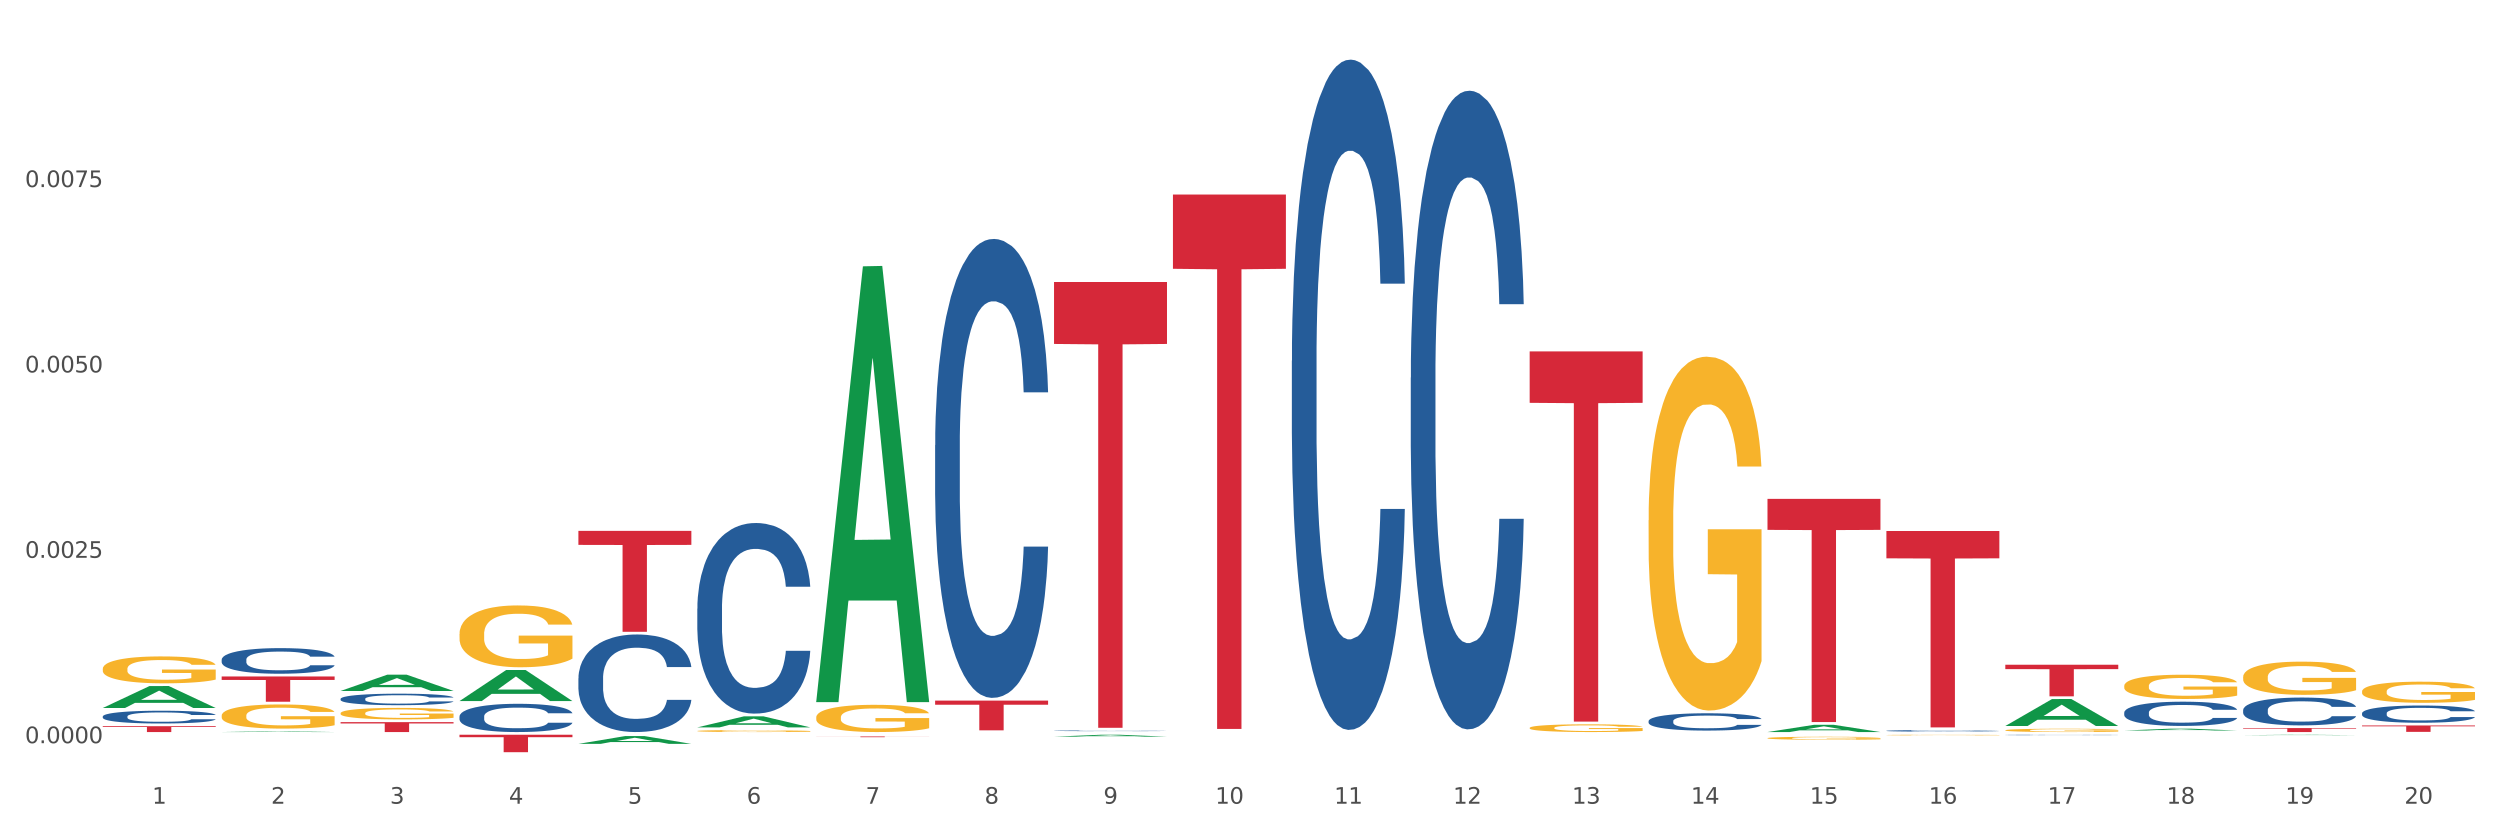 <?xml version="1.0" encoding="utf-8" standalone="no"?>
<!DOCTYPE svg PUBLIC "-//W3C//DTD SVG 1.1//EN"
  "http://www.w3.org/Graphics/SVG/1.1/DTD/svg11.dtd">
<svg xmlns:xlink="http://www.w3.org/1999/xlink" width="1080pt" height="360pt" viewBox="0 0 1080 360" xmlns="http://www.w3.org/2000/svg" version="1.1">
 <rect x="0" y="0" width="1080" height="360" fill="#333333" stroke="none"/>
 <defs>
  <style type="text/css">*{stroke-linejoin: round; stroke-linecap: butt}</style>
 </defs>
 <g id="figure_1">
  <g id="patch_1">
   <path d="M 0 360 
L 1080 360 
L 1080 0 
L 0 0 
z
" style="fill: #ffffff; stroke: #ffffff; stroke-linejoin: miter"/>
  </g>
  <g id="axes_1">
   <g id="matplotlib.axis_1">
    <g id="xtick_1">
     <g id="text_1">
      <!-- 1 -->
      <g style="fill: #4d4d4d" transform="translate(65.737 347.204) scale(0.096 -0.096)">
       <defs>
        <path id="DejaVuSans-31" d="M 794 531 
L 1825 531 
L 1825 4091 
L 703 3866 
L 703 4441 
L 1819 4666 
L 2450 4666 
L 2450 531 
L 3481 531 
L 3481 0 
L 794 0 
L 794 531 
z
" transform="scale(0.016)"/>
       </defs>
       <use xlink:href="#DejaVuSans-31"/>
      </g>
     </g>
    </g>
    <g id="xtick_2">
     <g id="text_2">
      <!-- 2 -->
      <g style="fill: #4d4d4d" transform="translate(117.106 347.204) scale(0.096 -0.096)">
       <defs>
        <path id="DejaVuSans-32" d="M 1228 531 
L 3431 531 
L 3431 0 
L 469 0 
L 469 531 
Q 828 903 1448 1529 
Q 2069 2156 2228 2338 
Q 2531 2678 2651 2914 
Q 2772 3150 2772 3378 
Q 2772 3750 2511 3984 
Q 2250 4219 1831 4219 
Q 1534 4219 1204 4116 
Q 875 4013 500 3803 
L 500 4441 
Q 881 4594 1212 4672 
Q 1544 4750 1819 4750 
Q 2544 4750 2975 4387 
Q 3406 4025 3406 3419 
Q 3406 3131 3298 2873 
Q 3191 2616 2906 2266 
Q 2828 2175 2409 1742 
Q 1991 1309 1228 531 
z
" transform="scale(0.016)"/>
       </defs>
       <use xlink:href="#DejaVuSans-32"/>
      </g>
     </g>
    </g>
    <g id="xtick_3">
     <g id="text_3">
      <!-- 3 -->
      <g style="fill: #4d4d4d" transform="translate(168.475 347.204) scale(0.096 -0.096)">
       <defs>
        <path id="DejaVuSans-33" d="M 2597 2516 
Q 3050 2419 3304 2112 
Q 3559 1806 3559 1356 
Q 3559 666 3084 287 
Q 2609 -91 1734 -91 
Q 1441 -91 1130 -33 
Q 819 25 488 141 
L 488 750 
Q 750 597 1062 519 
Q 1375 441 1716 441 
Q 2309 441 2620 675 
Q 2931 909 2931 1356 
Q 2931 1769 2642 2001 
Q 2353 2234 1838 2234 
L 1294 2234 
L 1294 2753 
L 1863 2753 
Q 2328 2753 2575 2939 
Q 2822 3125 2822 3475 
Q 2822 3834 2567 4026 
Q 2313 4219 1838 4219 
Q 1578 4219 1281 4162 
Q 984 4106 628 3988 
L 628 4550 
Q 988 4650 1302 4700 
Q 1616 4750 1894 4750 
Q 2613 4750 3031 4423 
Q 3450 4097 3450 3541 
Q 3450 3153 3228 2886 
Q 3006 2619 2597 2516 
z
" transform="scale(0.016)"/>
       </defs>
       <use xlink:href="#DejaVuSans-33"/>
      </g>
     </g>
    </g>
    <g id="xtick_4">
     <g id="text_4">
      <!-- 4 -->
      <g style="fill: #4d4d4d" transform="translate(219.844 347.204) scale(0.096 -0.096)">
       <defs>
        <path id="DejaVuSans-34" d="M 2419 4116 
L 825 1625 
L 2419 1625 
L 2419 4116 
z
M 2253 4666 
L 3047 4666 
L 3047 1625 
L 3713 1625 
L 3713 1100 
L 3047 1100 
L 3047 0 
L 2419 0 
L 2419 1100 
L 313 1100 
L 313 1709 
L 2253 4666 
z
" transform="scale(0.016)"/>
       </defs>
       <use xlink:href="#DejaVuSans-34"/>
      </g>
     </g>
    </g>
    <g id="xtick_5">
     <g id="text_5">
      <!-- 5 -->
      <g style="fill: #4d4d4d" transform="translate(271.213 347.204) scale(0.096 -0.096)">
       <defs>
        <path id="DejaVuSans-35" d="M 691 4666 
L 3169 4666 
L 3169 4134 
L 1269 4134 
L 1269 2991 
Q 1406 3038 1543 3061 
Q 1681 3084 1819 3084 
Q 2600 3084 3056 2656 
Q 3513 2228 3513 1497 
Q 3513 744 3044 326 
Q 2575 -91 1722 -91 
Q 1428 -91 1123 -41 
Q 819 9 494 109 
L 494 744 
Q 775 591 1075 516 
Q 1375 441 1709 441 
Q 2250 441 2565 725 
Q 2881 1009 2881 1497 
Q 2881 1984 2565 2268 
Q 2250 2553 1709 2553 
Q 1456 2553 1204 2497 
Q 953 2441 691 2322 
L 691 4666 
z
" transform="scale(0.016)"/>
       </defs>
       <use xlink:href="#DejaVuSans-35"/>
      </g>
     </g>
    </g>
    <g id="xtick_6">
     <g id="text_6">
      <!-- 6 -->
      <g style="fill: #4d4d4d" transform="translate(322.582 347.204) scale(0.096 -0.096)">
       <defs>
        <path id="DejaVuSans-36" d="M 2113 2584 
Q 1688 2584 1439 2293 
Q 1191 2003 1191 1497 
Q 1191 994 1439 701 
Q 1688 409 2113 409 
Q 2538 409 2786 701 
Q 3034 994 3034 1497 
Q 3034 2003 2786 2293 
Q 2538 2584 2113 2584 
z
M 3366 4563 
L 3366 3988 
Q 3128 4100 2886 4159 
Q 2644 4219 2406 4219 
Q 1781 4219 1451 3797 
Q 1122 3375 1075 2522 
Q 1259 2794 1537 2939 
Q 1816 3084 2150 3084 
Q 2853 3084 3261 2657 
Q 3669 2231 3669 1497 
Q 3669 778 3244 343 
Q 2819 -91 2113 -91 
Q 1303 -91 875 529 
Q 447 1150 447 2328 
Q 447 3434 972 4092 
Q 1497 4750 2381 4750 
Q 2619 4750 2861 4703 
Q 3103 4656 3366 4563 
z
" transform="scale(0.016)"/>
       </defs>
       <use xlink:href="#DejaVuSans-36"/>
      </g>
     </g>
    </g>
    <g id="xtick_7">
     <g id="text_7">
      <!-- 7 -->
      <g style="fill: #4d4d4d" transform="translate(373.95 347.204) scale(0.096 -0.096)">
       <defs>
        <path id="DejaVuSans-37" d="M 525 4666 
L 3525 4666 
L 3525 4397 
L 1831 0 
L 1172 0 
L 2766 4134 
L 525 4134 
L 525 4666 
z
" transform="scale(0.016)"/>
       </defs>
       <use xlink:href="#DejaVuSans-37"/>
      </g>
     </g>
    </g>
    <g id="xtick_8">
     <g id="text_8">
      <!-- 8 -->
      <g style="fill: #4d4d4d" transform="translate(425.319 347.204) scale(0.096 -0.096)">
       <defs>
        <path id="DejaVuSans-38" d="M 2034 2216 
Q 1584 2216 1326 1975 
Q 1069 1734 1069 1313 
Q 1069 891 1326 650 
Q 1584 409 2034 409 
Q 2484 409 2743 651 
Q 3003 894 3003 1313 
Q 3003 1734 2745 1975 
Q 2488 2216 2034 2216 
z
M 1403 2484 
Q 997 2584 770 2862 
Q 544 3141 544 3541 
Q 544 4100 942 4425 
Q 1341 4750 2034 4750 
Q 2731 4750 3128 4425 
Q 3525 4100 3525 3541 
Q 3525 3141 3298 2862 
Q 3072 2584 2669 2484 
Q 3125 2378 3379 2068 
Q 3634 1759 3634 1313 
Q 3634 634 3220 271 
Q 2806 -91 2034 -91 
Q 1263 -91 848 271 
Q 434 634 434 1313 
Q 434 1759 690 2068 
Q 947 2378 1403 2484 
z
M 1172 3481 
Q 1172 3119 1398 2916 
Q 1625 2713 2034 2713 
Q 2441 2713 2670 2916 
Q 2900 3119 2900 3481 
Q 2900 3844 2670 4047 
Q 2441 4250 2034 4250 
Q 1625 4250 1398 4047 
Q 1172 3844 1172 3481 
z
" transform="scale(0.016)"/>
       </defs>
       <use xlink:href="#DejaVuSans-38"/>
      </g>
     </g>
    </g>
    <g id="xtick_9">
     <g id="text_9">
      <!-- 9 -->
      <g style="fill: #4d4d4d" transform="translate(476.688 347.204) scale(0.096 -0.096)">
       <defs>
        <path id="DejaVuSans-39" d="M 703 97 
L 703 672 
Q 941 559 1184 500 
Q 1428 441 1663 441 
Q 2288 441 2617 861 
Q 2947 1281 2994 2138 
Q 2813 1869 2534 1725 
Q 2256 1581 1919 1581 
Q 1219 1581 811 2004 
Q 403 2428 403 3163 
Q 403 3881 828 4315 
Q 1253 4750 1959 4750 
Q 2769 4750 3195 4129 
Q 3622 3509 3622 2328 
Q 3622 1225 3098 567 
Q 2575 -91 1691 -91 
Q 1453 -91 1209 -44 
Q 966 3 703 97 
z
M 1959 2075 
Q 2384 2075 2632 2365 
Q 2881 2656 2881 3163 
Q 2881 3666 2632 3958 
Q 2384 4250 1959 4250 
Q 1534 4250 1286 3958 
Q 1038 3666 1038 3163 
Q 1038 2656 1286 2365 
Q 1534 2075 1959 2075 
z
" transform="scale(0.016)"/>
       </defs>
       <use xlink:href="#DejaVuSans-39"/>
      </g>
     </g>
    </g>
    <g id="xtick_10">
     <g id="text_10">
      <!-- 10 -->
      <g style="fill: #4d4d4d" transform="translate(525.003 347.204) scale(0.096 -0.096)">
       <defs>
        <path id="DejaVuSans-30" d="M 2034 4250 
Q 1547 4250 1301 3770 
Q 1056 3291 1056 2328 
Q 1056 1369 1301 889 
Q 1547 409 2034 409 
Q 2525 409 2770 889 
Q 3016 1369 3016 2328 
Q 3016 3291 2770 3770 
Q 2525 4250 2034 4250 
z
M 2034 4750 
Q 2819 4750 3233 4129 
Q 3647 3509 3647 2328 
Q 3647 1150 3233 529 
Q 2819 -91 2034 -91 
Q 1250 -91 836 529 
Q 422 1150 422 2328 
Q 422 3509 836 4129 
Q 1250 4750 2034 4750 
z
" transform="scale(0.016)"/>
       </defs>
       <use xlink:href="#DejaVuSans-31"/>
       <use xlink:href="#DejaVuSans-30" transform="translate(63.623 0)"/>
      </g>
     </g>
    </g>
    <g id="xtick_11">
     <g id="text_11">
      <!-- 11 -->
      <g style="fill: #4d4d4d" transform="translate(576.372 347.204) scale(0.096 -0.096)">
       <use xlink:href="#DejaVuSans-31"/>
       <use xlink:href="#DejaVuSans-31" transform="translate(63.623 0)"/>
      </g>
     </g>
    </g>
    <g id="xtick_12">
     <g id="text_12">
      <!-- 12 -->
      <g style="fill: #4d4d4d" transform="translate(627.741 347.204) scale(0.096 -0.096)">
       <use xlink:href="#DejaVuSans-31"/>
       <use xlink:href="#DejaVuSans-32" transform="translate(63.623 0)"/>
      </g>
     </g>
    </g>
    <g id="xtick_13">
     <g id="text_13">
      <!-- 13 -->
      <g style="fill: #4d4d4d" transform="translate(679.11 347.204) scale(0.096 -0.096)">
       <use xlink:href="#DejaVuSans-31"/>
       <use xlink:href="#DejaVuSans-33" transform="translate(63.623 0)"/>
      </g>
     </g>
    </g>
    <g id="xtick_14">
     <g id="text_14">
      <!-- 14 -->
      <g style="fill: #4d4d4d" transform="translate(730.479 347.204) scale(0.096 -0.096)">
       <use xlink:href="#DejaVuSans-31"/>
       <use xlink:href="#DejaVuSans-34" transform="translate(63.623 0)"/>
      </g>
     </g>
    </g>
    <g id="xtick_15">
     <g id="text_15">
      <!-- 15 -->
      <g style="fill: #4d4d4d" transform="translate(781.847 347.204) scale(0.096 -0.096)">
       <use xlink:href="#DejaVuSans-31"/>
       <use xlink:href="#DejaVuSans-35" transform="translate(63.623 0)"/>
      </g>
     </g>
    </g>
    <g id="xtick_16">
     <g id="text_16">
      <!-- 16 -->
      <g style="fill: #4d4d4d" transform="translate(833.216 347.204) scale(0.096 -0.096)">
       <use xlink:href="#DejaVuSans-31"/>
       <use xlink:href="#DejaVuSans-36" transform="translate(63.623 0)"/>
      </g>
     </g>
    </g>
    <g id="xtick_17">
     <g id="text_17">
      <!-- 17 -->
      <g style="fill: #4d4d4d" transform="translate(884.585 347.204) scale(0.096 -0.096)">
       <use xlink:href="#DejaVuSans-31"/>
       <use xlink:href="#DejaVuSans-37" transform="translate(63.623 0)"/>
      </g>
     </g>
    </g>
    <g id="xtick_18">
     <g id="text_18">
      <!-- 18 -->
      <g style="fill: #4d4d4d" transform="translate(935.954 347.204) scale(0.096 -0.096)">
       <use xlink:href="#DejaVuSans-31"/>
       <use xlink:href="#DejaVuSans-38" transform="translate(63.623 0)"/>
      </g>
     </g>
    </g>
    <g id="xtick_19">
     <g id="text_19">
      <!-- 19 -->
      <g style="fill: #4d4d4d" transform="translate(987.323 347.204) scale(0.096 -0.096)">
       <use xlink:href="#DejaVuSans-31"/>
       <use xlink:href="#DejaVuSans-39" transform="translate(63.623 0)"/>
      </g>
     </g>
    </g>
    <g id="xtick_20">
     <g id="text_20">
      <!-- 20 -->
      <g style="fill: #4d4d4d" transform="translate(1038.692 347.204) scale(0.096 -0.096)">
       <use xlink:href="#DejaVuSans-32"/>
       <use xlink:href="#DejaVuSans-30" transform="translate(63.623 0)"/>
      </g>
     </g>
    </g>
    <g id="xtick_21"/>
    <g id="xtick_22"/>
    <g id="xtick_23"/>
    <g id="xtick_24"/>
    <g id="xtick_25"/>
    <g id="xtick_26"/>
    <g id="xtick_27"/>
    <g id="xtick_28"/>
    <g id="xtick_29"/>
    <g id="xtick_30"/>
    <g id="xtick_31"/>
    <g id="xtick_32"/>
    <g id="xtick_33"/>
    <g id="xtick_34"/>
    <g id="xtick_35"/>
    <g id="xtick_36"/>
    <g id="xtick_37"/>
    <g id="xtick_38"/>
    <g id="xtick_39"/>
   </g>
   <g id="matplotlib.axis_2">
    <g id="ytick_1">
     <g id="text_21">
      <!-- 0.0000 -->
      <g style="fill: #4d4d4d" transform="translate(10.8 321.058) scale(0.096 -0.096)">
       <defs>
        <path id="DejaVuSans-2e" d="M 684 794 
L 1344 794 
L 1344 0 
L 684 0 
L 684 794 
z
" transform="scale(0.016)"/>
       </defs>
       <use xlink:href="#DejaVuSans-30"/>
       <use xlink:href="#DejaVuSans-2e" transform="translate(63.623 0)"/>
       <use xlink:href="#DejaVuSans-30" transform="translate(95.41 0)"/>
       <use xlink:href="#DejaVuSans-30" transform="translate(159.033 0)"/>
       <use xlink:href="#DejaVuSans-30" transform="translate(222.656 0)"/>
       <use xlink:href="#DejaVuSans-30" transform="translate(286.279 0)"/>
      </g>
     </g>
    </g>
    <g id="ytick_2">
     <g id="text_22">
      <!-- 0.0025 -->
      <g style="fill: #4d4d4d" transform="translate(10.8 240.977) scale(0.096 -0.096)">
       <use xlink:href="#DejaVuSans-30"/>
       <use xlink:href="#DejaVuSans-2e" transform="translate(63.623 0)"/>
       <use xlink:href="#DejaVuSans-30" transform="translate(95.41 0)"/>
       <use xlink:href="#DejaVuSans-30" transform="translate(159.033 0)"/>
       <use xlink:href="#DejaVuSans-32" transform="translate(222.656 0)"/>
       <use xlink:href="#DejaVuSans-35" transform="translate(286.279 0)"/>
      </g>
     </g>
    </g>
    <g id="ytick_3">
     <g id="text_23">
      <!-- 0.0050 -->
      <g style="fill: #4d4d4d" transform="translate(10.8 160.897) scale(0.096 -0.096)">
       <use xlink:href="#DejaVuSans-30"/>
       <use xlink:href="#DejaVuSans-2e" transform="translate(63.623 0)"/>
       <use xlink:href="#DejaVuSans-30" transform="translate(95.41 0)"/>
       <use xlink:href="#DejaVuSans-30" transform="translate(159.033 0)"/>
       <use xlink:href="#DejaVuSans-35" transform="translate(222.656 0)"/>
       <use xlink:href="#DejaVuSans-30" transform="translate(286.279 0)"/>
      </g>
     </g>
    </g>
    <g id="ytick_4">
     <g id="text_24">
      <!-- 0.0075 -->
      <g style="fill: #4d4d4d" transform="translate(10.8 80.817) scale(0.096 -0.096)">
       <use xlink:href="#DejaVuSans-30"/>
       <use xlink:href="#DejaVuSans-2e" transform="translate(63.623 0)"/>
       <use xlink:href="#DejaVuSans-30" transform="translate(95.41 0)"/>
       <use xlink:href="#DejaVuSans-30" transform="translate(159.033 0)"/>
       <use xlink:href="#DejaVuSans-37" transform="translate(222.656 0)"/>
       <use xlink:href="#DejaVuSans-35" transform="translate(286.279 0)"/>
      </g>
     </g>
    </g>
    <g id="ytick_5"/>
    <g id="ytick_6"/>
    <g id="ytick_7"/>
    <g id="ytick_8"/>
   </g>
   <g id="PolyCollection_1">
    <path d="M 44.391 305.845 
L 44.441 305.836 
L 64.565 296.373 
L 72.917 296.364 
L 93.191 305.863 
L 83.532 305.863 
L 79.155 303.651 
L 58.377 303.651 
L 58.226 303.686 
L 54 305.863 
L 44.391 305.863 
L 44.391 305.845 
L 60.993 302.331 
L 76.539 302.322 
L 68.842 298.389 
L 68.741 298.371 
L 68.64 298.398 
L 60.943 302.322 
L 60.993 302.331 
L 44.391 305.845 
z
" clip-path="url(#pda83903708)" style="fill: #109648"/>
    <path d="M 147.129 311.951 
L 195.929 311.951 
L 195.929 312.547 
L 176.733 312.551 
L 176.733 316.244 
L 166.209 316.244 
L 166.209 312.551 
L 147.129 312.547 
L 147.129 311.955 
L 147.129 311.951 
z
" clip-path="url(#pda83903708)" style="fill: #d62839"/>
    <path d="M 198.498 317.41 
L 247.298 317.41 
L 247.298 318.458 
L 228.102 318.465 
L 228.102 324.95 
L 217.578 324.95 
L 217.578 318.465 
L 198.498 318.458 
L 198.498 317.417 
L 198.498 317.41 
z
" clip-path="url(#pda83903708)" style="fill: #d62839"/>
    <path d="M 249.866 229.334 
L 298.667 229.334 
L 298.667 235.392 
L 279.471 235.433 
L 279.471 272.927 
L 268.947 272.927 
L 268.947 235.433 
L 249.866 235.392 
L 249.866 229.375 
L 249.866 229.334 
z
" clip-path="url(#pda83903708)" style="fill: #d62839"/>
    <path d="M 352.604 318.148 
L 401.405 318.148 
L 401.405 318.194 
L 382.208 318.195 
L 382.208 318.481 
L 371.685 318.481 
L 371.685 318.195 
L 352.604 318.194 
L 352.604 318.149 
L 352.604 318.148 
z
" clip-path="url(#pda83903708)" style="fill: #d62839"/>
    <path d="M 403.973 302.657 
L 452.774 302.657 
L 452.774 304.441 
L 433.577 304.453 
L 433.577 315.491 
L 423.054 315.491 
L 423.054 304.453 
L 403.973 304.441 
L 403.973 302.669 
L 403.973 302.657 
z
" clip-path="url(#pda83903708)" style="fill: #d62839"/>
    <path d="M 455.342 121.823 
L 504.142 121.823 
L 504.142 148.584 
L 484.946 148.765 
L 484.946 314.397 
L 474.423 314.397 
L 474.423 148.765 
L 455.342 148.584 
L 455.342 122.004 
L 455.342 121.823 
z
" clip-path="url(#pda83903708)" style="fill: #d62839"/>
    <path d="M 506.711 84.036 
L 555.511 84.036 
L 555.511 116.117 
L 536.315 116.334 
L 536.315 314.889 
L 525.792 314.889 
L 525.792 116.334 
L 506.711 116.117 
L 506.711 84.253 
L 506.711 84.036 
z
" clip-path="url(#pda83903708)" style="fill: #d62839"/>
    <path d="M 660.817 151.793 
L 709.618 151.793 
L 709.618 174.021 
L 690.422 174.171 
L 690.422 311.742 
L 679.898 311.742 
L 679.898 174.171 
L 660.817 174.021 
L 660.817 151.943 
L 660.817 151.793 
z
" clip-path="url(#pda83903708)" style="fill: #d62839"/>
    <path d="M 763.555 215.502 
L 812.356 215.502 
L 812.356 228.903 
L 793.159 228.994 
L 793.159 311.935 
L 782.636 311.935 
L 782.636 228.994 
L 763.555 228.903 
L 763.555 215.593 
L 763.555 215.502 
z
" clip-path="url(#pda83903708)" style="fill: #d62839"/>
    <path d="M 866.293 287.177 
L 915.093 287.177 
L 915.093 289.071 
L 895.897 289.084 
L 895.897 300.809 
L 885.374 300.809 
L 885.374 289.084 
L 866.293 289.071 
L 866.293 287.19 
L 866.293 287.177 
z
" clip-path="url(#pda83903708)" style="fill: #d62839"/>
    <path d="M 969.031 314.534 
L 1017.831 314.534 
L 1017.831 314.771 
L 998.635 314.773 
L 998.635 316.244 
L 988.111 316.244 
L 988.111 314.773 
L 969.031 314.771 
L 969.031 314.535 
L 969.031 314.534 
z
" clip-path="url(#pda83903708)" style="fill: #d62839"/>
    <path d="M 1020.4 313.399 
L 1069.2 313.399 
L 1069.2 313.784 
L 1050.004 313.787 
L 1050.004 316.172 
L 1039.48 316.172 
L 1039.48 313.787 
L 1020.4 313.784 
L 1020.4 313.402 
L 1020.4 313.399 
z
" clip-path="url(#pda83903708)" style="fill: #d62839"/>
    <path d="M 44.391 288.945 
L 44.449 288.934 
L 44.449 288.552 
L 44.564 288.223 
L 45.14 287.427 
L 46.004 286.769 
L 46.638 286.418 
L 47.272 286.132 
L 48.021 285.845 
L 48.943 285.548 
L 50.613 285.112 
L 51.651 284.889 
L 52.918 284.656 
L 55.223 284.316 
L 56.894 284.125 
L 58.622 283.966 
L 61.445 283.775 
L 63.289 283.69 
L 65.248 283.626 
L 67.61 283.584 
L 69.396 283.573 
L 73.314 283.605 
L 76.656 283.7 
L 78.269 283.775 
L 80.343 283.902 
L 81.438 283.987 
L 83.224 284.157 
L 85.068 284.38 
L 86.335 284.571 
L 88.236 284.932 
L 89.677 285.293 
L 91.002 285.739 
L 91.693 286.047 
L 92.212 286.333 
L 92.673 286.662 
L 93.134 287.183 
L 82.763 287.183 
L 82.36 286.811 
L 81.726 286.461 
L 80.804 286.121 
L 79.997 285.909 
L 78.615 285.643 
L 77.347 285.473 
L 76.022 285.346 
L 74.409 285.24 
L 73.141 285.187 
L 71.355 285.144 
L 67.841 285.155 
L 65.478 285.24 
L 63.865 285.346 
L 62.828 285.442 
L 61.906 285.548 
L 60.869 285.696 
L 59.659 285.919 
L 58.795 286.121 
L 57.931 286.376 
L 57.239 286.631 
L 56.606 286.928 
L 56.087 287.246 
L 55.684 287.575 
L 55.338 287.979 
L 55.05 288.648 
L 55.05 290.102 
L 55.165 290.431 
L 55.453 290.866 
L 55.799 291.195 
L 56.375 291.588 
L 56.894 291.854 
L 57.873 292.236 
L 58.968 292.554 
L 59.832 292.756 
L 60.696 292.926 
L 62.194 293.159 
L 63.865 293.351 
L 65.305 293.467 
L 67.264 293.573 
L 68.59 293.616 
L 69.742 293.637 
L 72.565 293.637 
L 74.582 293.605 
L 76.829 293.531 
L 78.557 293.435 
L 79.997 293.319 
L 81.611 293.128 
L 82.648 292.947 
L 82.648 290.728 
L 69.972 290.718 
L 69.972 289.242 
L 93.191 289.242 
L 93.191 293.573 
L 92.212 293.796 
L 91.117 293.998 
L 89.965 294.179 
L 88.236 294.402 
L 86.162 294.614 
L 84.319 294.762 
L 82.36 294.89 
L 80.055 295.007 
L 77.059 295.113 
L 75.215 295.155 
L 72.911 295.187 
L 70.203 295.198 
L 67.841 295.177 
L 65.536 295.123 
L 63.116 295.028 
L 60.754 294.89 
L 58.968 294.752 
L 57.182 294.582 
L 55.28 294.359 
L 53.782 294.147 
L 52.63 293.956 
L 51.362 293.711 
L 49.98 293.393 
L 48.943 293.106 
L 48.021 292.809 
L 47.041 292.427 
L 46.35 292.098 
L 45.659 291.684 
L 45.255 291.376 
L 44.794 290.898 
L 44.449 290.229 
L 44.391 288.945 
z
" clip-path="url(#pda83903708)" style="fill: #f7b32b"/>
    <path d="M 1020.4 308.128 
L 1020.457 308.121 
L 1020.457 307.93 
L 1020.63 307.672 
L 1021.265 307.195 
L 1022.072 306.834 
L 1023.457 306.412 
L 1024.207 306.235 
L 1025.187 306.038 
L 1027.206 305.718 
L 1029.514 305.445 
L 1031.129 305.296 
L 1032.34 305.2 
L 1035.051 305.03 
L 1036.609 304.955 
L 1038.224 304.894 
L 1039.608 304.853 
L 1041.916 304.806 
L 1043.761 304.785 
L 1045.896 304.778 
L 1047.684 304.785 
L 1050.049 304.812 
L 1053.51 304.894 
L 1054.837 304.942 
L 1056.625 305.023 
L 1058.471 305.132 
L 1059.971 305.241 
L 1061.701 305.398 
L 1063.489 305.602 
L 1065.22 305.861 
L 1066.431 306.099 
L 1067.412 306.351 
L 1068.277 306.657 
L 1068.912 306.991 
L 1069.2 307.27 
L 1058.644 307.27 
L 1058.355 307.018 
L 1057.779 306.746 
L 1057.202 306.562 
L 1056.567 306.412 
L 1055.587 306.242 
L 1054.721 306.133 
L 1053.279 306.004 
L 1051.953 305.922 
L 1050.857 305.874 
L 1049.53 305.834 
L 1046.703 305.793 
L 1044.684 305.793 
L 1043.415 305.806 
L 1041.858 305.84 
L 1040.531 305.888 
L 1038.974 305.97 
L 1037.762 306.058 
L 1036.551 306.174 
L 1035.859 306.256 
L 1034.821 306.405 
L 1034.128 306.528 
L 1033.205 306.739 
L 1032.686 306.889 
L 1031.763 307.277 
L 1031.359 307.563 
L 1031.186 307.76 
L 1031.071 307.978 
L 1031.071 309.04 
L 1031.417 309.516 
L 1031.706 309.721 
L 1032.167 309.952 
L 1033.032 310.252 
L 1034.301 310.544 
L 1035.628 310.755 
L 1036.724 310.885 
L 1037.762 310.98 
L 1038.801 311.055 
L 1040.07 311.123 
L 1041.108 311.164 
L 1042.665 311.205 
L 1044.511 311.225 
L 1045.953 311.225 
L 1048.895 311.191 
L 1050.222 311.157 
L 1051.491 311.109 
L 1052.876 311.034 
L 1053.971 310.953 
L 1054.606 310.891 
L 1055.644 310.762 
L 1056.452 310.626 
L 1057.144 310.469 
L 1057.606 310.333 
L 1058.125 310.129 
L 1058.529 309.898 
L 1058.644 309.775 
L 1069.2 309.775 
L 1068.969 310.02 
L 1068.565 310.258 
L 1067.758 310.578 
L 1067.123 310.762 
L 1066.143 310.987 
L 1065.104 311.177 
L 1063.662 311.388 
L 1062.336 311.545 
L 1060.951 311.681 
L 1059.451 311.804 
L 1056.74 311.974 
L 1055.76 312.021 
L 1053.683 312.103 
L 1052.068 312.151 
L 1049.703 312.198 
L 1047.28 312.226 
L 1044.742 312.232 
L 1042.492 312.219 
L 1040.012 312.178 
L 1038.455 312.137 
L 1036.724 312.076 
L 1034.705 311.981 
L 1032.802 311.865 
L 1031.013 311.729 
L 1029.341 311.572 
L 1027.783 311.395 
L 1025.764 311.102 
L 1024.264 310.817 
L 1023.168 310.551 
L 1022.419 310.326 
L 1021.669 310.041 
L 1021.265 309.843 
L 1020.63 309.367 
L 1020.4 308.924 
L 1020.4 308.128 
z
" clip-path="url(#pda83903708)" style="fill: #255c99"/>
    <path d="M 969.031 306.745 
L 969.088 306.734 
L 969.088 306.427 
L 969.261 306.01 
L 969.896 305.241 
L 970.704 304.659 
L 972.088 303.978 
L 972.838 303.693 
L 973.818 303.374 
L 975.837 302.858 
L 978.145 302.419 
L 979.76 302.177 
L 980.971 302.024 
L 983.682 301.749 
L 985.24 301.628 
L 986.855 301.529 
L 988.239 301.464 
L 990.547 301.387 
L 992.393 301.354 
L 994.527 301.343 
L 996.315 301.354 
L 998.68 301.398 
L 1002.141 301.529 
L 1003.468 301.606 
L 1005.256 301.738 
L 1007.102 301.914 
L 1008.602 302.089 
L 1010.332 302.342 
L 1012.12 302.671 
L 1013.851 303.089 
L 1015.062 303.473 
L 1016.043 303.879 
L 1016.908 304.373 
L 1017.543 304.912 
L 1017.831 305.362 
L 1007.275 305.362 
L 1006.987 304.955 
L 1006.41 304.516 
L 1005.833 304.22 
L 1005.198 303.978 
L 1004.218 303.704 
L 1003.353 303.528 
L 1001.91 303.319 
L 1000.584 303.188 
L 999.488 303.111 
L 998.161 303.045 
L 995.334 302.979 
L 993.316 302.979 
L 992.047 303.001 
L 990.489 303.056 
L 989.162 303.133 
L 987.605 303.264 
L 986.393 303.407 
L 985.182 303.594 
L 984.49 303.726 
L 983.452 303.967 
L 982.759 304.165 
L 981.836 304.505 
L 981.317 304.747 
L 980.394 305.373 
L 979.991 305.834 
L 979.818 306.152 
L 979.702 306.504 
L 979.702 308.217 
L 980.048 308.986 
L 980.337 309.315 
L 980.798 309.688 
L 981.663 310.171 
L 982.932 310.644 
L 984.259 310.984 
L 985.355 311.193 
L 986.393 311.346 
L 987.432 311.467 
L 988.701 311.577 
L 989.739 311.643 
L 991.297 311.709 
L 993.142 311.742 
L 994.585 311.742 
L 997.526 311.687 
L 998.853 311.632 
L 1000.122 311.555 
L 1001.507 311.434 
L 1002.603 311.303 
L 1003.237 311.204 
L 1004.275 310.995 
L 1005.083 310.775 
L 1005.775 310.523 
L 1006.237 310.303 
L 1006.756 309.974 
L 1007.16 309.6 
L 1007.275 309.403 
L 1017.831 309.403 
L 1017.6 309.798 
L 1017.197 310.182 
L 1016.389 310.699 
L 1015.755 310.995 
L 1014.774 311.357 
L 1013.736 311.665 
L 1012.293 312.005 
L 1010.967 312.258 
L 1009.582 312.477 
L 1008.083 312.675 
L 1005.371 312.95 
L 1004.391 313.027 
L 1002.314 313.158 
L 1000.699 313.235 
L 998.334 313.312 
L 995.911 313.356 
L 993.373 313.367 
L 991.124 313.345 
L 988.643 313.279 
L 987.086 313.213 
L 985.355 313.114 
L 983.336 312.961 
L 981.433 312.774 
L 979.645 312.554 
L 977.972 312.302 
L 976.414 312.016 
L 974.395 311.544 
L 972.896 311.083 
L 971.8 310.655 
L 971.05 310.292 
L 970.3 309.831 
L 969.896 309.513 
L 969.261 308.744 
L 969.031 308.03 
L 969.031 306.745 
z
" clip-path="url(#pda83903708)" style="fill: #255c99"/>
    <path d="M 917.662 307.835 
L 917.72 307.825 
L 917.72 307.557 
L 917.893 307.194 
L 918.527 306.524 
L 919.335 306.017 
L 920.719 305.424 
L 921.469 305.175 
L 922.45 304.897 
L 924.469 304.448 
L 926.776 304.065 
L 928.391 303.854 
L 929.602 303.721 
L 932.313 303.481 
L 933.871 303.376 
L 935.486 303.29 
L 936.871 303.233 
L 939.178 303.166 
L 941.024 303.137 
L 943.158 303.127 
L 944.946 303.137 
L 947.311 303.175 
L 950.772 303.29 
L 952.099 303.357 
L 953.887 303.472 
L 955.733 303.625 
L 957.233 303.778 
L 958.963 303.998 
L 960.752 304.285 
L 962.482 304.649 
L 963.693 304.984 
L 964.674 305.338 
L 965.539 305.768 
L 966.174 306.237 
L 966.462 306.629 
L 955.906 306.629 
L 955.618 306.275 
L 955.041 305.893 
L 954.464 305.634 
L 953.83 305.424 
L 952.849 305.184 
L 951.984 305.031 
L 950.542 304.85 
L 949.215 304.735 
L 948.119 304.668 
L 946.792 304.61 
L 943.966 304.553 
L 941.947 304.553 
L 940.678 304.572 
L 939.12 304.62 
L 937.793 304.687 
L 936.236 304.802 
L 935.025 304.926 
L 933.813 305.089 
L 933.121 305.204 
L 932.083 305.414 
L 931.391 305.586 
L 930.468 305.883 
L 929.948 306.093 
L 929.026 306.639 
L 928.622 307.041 
L 928.449 307.318 
L 928.333 307.624 
L 928.333 309.117 
L 928.679 309.787 
L 928.968 310.074 
L 929.429 310.399 
L 930.295 310.82 
L 931.564 311.232 
L 932.89 311.528 
L 933.986 311.71 
L 935.025 311.844 
L 936.063 311.949 
L 937.332 312.045 
L 938.37 312.102 
L 939.928 312.16 
L 941.774 312.188 
L 943.216 312.188 
L 946.158 312.141 
L 947.484 312.093 
L 948.753 312.026 
L 950.138 311.921 
L 951.234 311.806 
L 951.868 311.72 
L 952.907 311.538 
L 953.714 311.346 
L 954.406 311.126 
L 954.868 310.935 
L 955.387 310.648 
L 955.791 310.323 
L 955.906 310.15 
L 966.462 310.15 
L 966.232 310.495 
L 965.828 310.83 
L 965.02 311.28 
L 964.386 311.538 
L 963.405 311.854 
L 962.367 312.122 
L 960.925 312.418 
L 959.598 312.638 
L 958.213 312.83 
L 956.714 313.002 
L 954.003 313.241 
L 953.022 313.308 
L 950.945 313.423 
L 949.33 313.49 
L 946.965 313.557 
L 944.542 313.595 
L 942.004 313.605 
L 939.755 313.585 
L 937.274 313.528 
L 935.717 313.471 
L 933.986 313.385 
L 931.967 313.251 
L 930.064 313.088 
L 928.276 312.897 
L 926.603 312.676 
L 925.045 312.428 
L 923.026 312.016 
L 921.527 311.614 
L 920.431 311.241 
L 919.681 310.925 
L 918.931 310.524 
L 918.527 310.246 
L 917.893 309.576 
L 917.662 308.954 
L 917.662 307.835 
z
" clip-path="url(#pda83903708)" style="fill: #255c99"/>
    <path d="M 866.293 317.508 
L 866.351 317.508 
L 866.351 317.503 
L 866.524 317.495 
L 867.158 317.481 
L 867.966 317.471 
L 869.35 317.458 
L 870.1 317.453 
L 871.081 317.447 
L 873.1 317.438 
L 875.407 317.43 
L 877.022 317.425 
L 878.233 317.423 
L 880.945 317.418 
L 882.502 317.416 
L 884.117 317.414 
L 885.502 317.413 
L 887.809 317.411 
L 889.655 317.411 
L 891.789 317.41 
L 893.577 317.411 
L 895.942 317.411 
L 899.403 317.414 
L 900.73 317.415 
L 902.518 317.418 
L 904.364 317.421 
L 905.864 317.424 
L 907.595 317.428 
L 909.383 317.434 
L 911.113 317.442 
L 912.325 317.449 
L 913.305 317.456 
L 914.17 317.465 
L 914.805 317.475 
L 915.093 317.483 
L 904.537 317.483 
L 904.249 317.476 
L 903.672 317.468 
L 903.095 317.463 
L 902.461 317.458 
L 901.48 317.453 
L 900.615 317.45 
L 899.173 317.446 
L 897.846 317.444 
L 896.75 317.442 
L 895.423 317.441 
L 892.597 317.44 
L 890.578 317.44 
L 889.309 317.44 
L 887.751 317.441 
L 886.425 317.443 
L 884.867 317.445 
L 883.656 317.448 
L 882.444 317.451 
L 881.752 317.454 
L 880.714 317.458 
L 880.022 317.462 
L 879.099 317.468 
L 878.58 317.472 
L 877.657 317.484 
L 877.253 317.492 
L 877.08 317.498 
L 876.964 317.504 
L 876.964 317.535 
L 877.311 317.549 
L 877.599 317.555 
L 878.06 317.562 
L 878.926 317.571 
L 880.195 317.579 
L 881.521 317.585 
L 882.617 317.589 
L 883.656 317.592 
L 884.694 317.594 
L 885.963 317.596 
L 887.001 317.597 
L 888.559 317.599 
L 890.405 317.599 
L 891.847 317.599 
L 894.789 317.598 
L 896.115 317.597 
L 897.384 317.596 
L 898.769 317.594 
L 899.865 317.591 
L 900.499 317.589 
L 901.538 317.586 
L 902.345 317.582 
L 903.037 317.577 
L 903.499 317.573 
L 904.018 317.567 
L 904.422 317.56 
L 904.537 317.557 
L 915.093 317.557 
L 914.863 317.564 
L 914.459 317.571 
L 913.651 317.58 
L 913.017 317.586 
L 912.036 317.592 
L 910.998 317.598 
L 909.556 317.604 
L 908.229 317.608 
L 906.845 317.612 
L 905.345 317.616 
L 902.634 317.621 
L 901.653 317.622 
L 899.576 317.625 
L 897.961 317.626 
L 895.596 317.628 
L 893.174 317.628 
L 890.635 317.629 
L 888.386 317.628 
L 885.905 317.627 
L 884.348 317.626 
L 882.617 317.624 
L 880.599 317.621 
L 878.695 317.618 
L 876.907 317.614 
L 875.234 317.609 
L 873.676 317.604 
L 871.658 317.596 
L 870.158 317.587 
L 869.062 317.579 
L 868.312 317.573 
L 867.562 317.564 
L 867.158 317.559 
L 866.524 317.545 
L 866.293 317.532 
L 866.293 317.508 
z
" clip-path="url(#pda83903708)" style="fill: #255c99"/>
    <path d="M 814.924 315.706 
L 814.982 315.706 
L 814.982 315.689 
L 815.155 315.666 
L 815.789 315.624 
L 816.597 315.592 
L 817.981 315.555 
L 818.731 315.539 
L 819.712 315.522 
L 821.731 315.494 
L 824.038 315.47 
L 825.653 315.457 
L 826.865 315.448 
L 829.576 315.433 
L 831.133 315.427 
L 832.748 315.421 
L 834.133 315.418 
L 836.44 315.414 
L 838.286 315.412 
L 840.42 315.411 
L 842.208 315.412 
L 844.574 315.414 
L 848.035 315.421 
L 849.361 315.426 
L 851.149 315.433 
L 852.995 315.442 
L 854.495 315.452 
L 856.226 315.466 
L 858.014 315.484 
L 859.744 315.507 
L 860.956 315.527 
L 861.936 315.55 
L 862.802 315.577 
L 863.436 315.606 
L 863.725 315.631 
L 853.168 315.631 
L 852.88 315.608 
L 852.303 315.584 
L 851.726 315.568 
L 851.092 315.555 
L 850.111 315.54 
L 849.246 315.53 
L 847.804 315.519 
L 846.477 315.512 
L 845.381 315.508 
L 844.054 315.504 
L 841.228 315.501 
L 839.209 315.501 
L 837.94 315.502 
L 836.382 315.505 
L 835.056 315.509 
L 833.498 315.516 
L 832.287 315.524 
L 831.076 315.534 
L 830.383 315.541 
L 829.345 315.554 
L 828.653 315.565 
L 827.73 315.584 
L 827.211 315.597 
L 826.288 315.631 
L 825.884 315.656 
L 825.711 315.674 
L 825.596 315.693 
L 825.596 315.787 
L 825.942 315.829 
L 826.23 315.847 
L 826.692 315.867 
L 827.557 315.893 
L 828.826 315.919 
L 830.153 315.938 
L 831.249 315.949 
L 832.287 315.957 
L 833.325 315.964 
L 834.594 315.97 
L 835.633 315.974 
L 837.19 315.977 
L 839.036 315.979 
L 840.478 315.979 
L 843.42 315.976 
L 844.747 315.973 
L 846.016 315.969 
L 847.4 315.962 
L 848.496 315.955 
L 849.131 315.95 
L 850.169 315.938 
L 850.976 315.926 
L 851.669 315.913 
L 852.13 315.901 
L 852.649 315.883 
L 853.053 315.862 
L 853.168 315.851 
L 863.725 315.851 
L 863.494 315.873 
L 863.09 315.894 
L 862.282 315.922 
L 861.648 315.938 
L 860.667 315.958 
L 859.629 315.975 
L 858.187 315.993 
L 856.86 316.007 
L 855.476 316.019 
L 853.976 316.03 
L 851.265 316.045 
L 850.284 316.049 
L 848.208 316.056 
L 846.592 316.061 
L 844.227 316.065 
L 841.805 316.067 
L 839.267 316.068 
L 837.017 316.067 
L 834.537 316.063 
L 832.979 316.059 
L 831.249 316.054 
L 829.23 316.046 
L 827.326 316.035 
L 825.538 316.023 
L 823.865 316.01 
L 822.308 315.994 
L 820.289 315.968 
L 818.789 315.943 
L 817.693 315.92 
L 816.943 315.9 
L 816.193 315.875 
L 815.789 315.857 
L 815.155 315.815 
L 814.924 315.776 
L 814.924 315.706 
z
" clip-path="url(#pda83903708)" style="fill: #255c99"/>
    <path d="M 712.186 311.492 
L 712.244 311.485 
L 712.244 311.294 
L 712.417 311.035 
L 713.052 310.556 
L 713.859 310.194 
L 715.244 309.771 
L 715.993 309.593 
L 716.974 309.395 
L 718.993 309.074 
L 721.3 308.801 
L 722.916 308.65 
L 724.127 308.555 
L 726.838 308.384 
L 728.395 308.309 
L 730.011 308.247 
L 731.395 308.206 
L 733.702 308.159 
L 735.548 308.138 
L 737.683 308.131 
L 739.471 308.138 
L 741.836 308.165 
L 745.297 308.247 
L 746.624 308.295 
L 748.412 308.377 
L 750.258 308.486 
L 751.757 308.596 
L 753.488 308.753 
L 755.276 308.958 
L 757.007 309.217 
L 758.218 309.456 
L 759.199 309.709 
L 760.064 310.017 
L 760.698 310.351 
L 760.987 310.631 
L 750.431 310.631 
L 750.142 310.379 
L 749.565 310.105 
L 748.989 309.921 
L 748.354 309.771 
L 747.373 309.6 
L 746.508 309.491 
L 745.066 309.361 
L 743.739 309.279 
L 742.643 309.231 
L 741.317 309.19 
L 738.49 309.149 
L 736.471 309.149 
L 735.202 309.163 
L 733.645 309.197 
L 732.318 309.245 
L 730.76 309.327 
L 729.549 309.416 
L 728.338 309.532 
L 727.646 309.614 
L 726.607 309.764 
L 725.915 309.887 
L 724.992 310.099 
L 724.473 310.249 
L 723.55 310.638 
L 723.146 310.925 
L 722.973 311.123 
L 722.858 311.342 
L 722.858 312.408 
L 723.204 312.886 
L 723.492 313.091 
L 723.954 313.323 
L 724.819 313.624 
L 726.088 313.917 
L 727.415 314.129 
L 728.511 314.259 
L 729.549 314.355 
L 730.587 314.43 
L 731.856 314.498 
L 732.895 314.539 
L 734.452 314.58 
L 736.298 314.601 
L 737.74 314.601 
L 740.682 314.566 
L 742.009 314.532 
L 743.278 314.484 
L 744.662 314.409 
L 745.758 314.327 
L 746.393 314.266 
L 747.431 314.136 
L 748.239 313.999 
L 748.931 313.842 
L 749.392 313.706 
L 749.911 313.501 
L 750.315 313.268 
L 750.431 313.145 
L 760.987 313.145 
L 760.756 313.391 
L 760.352 313.63 
L 759.545 313.952 
L 758.91 314.136 
L 757.93 314.361 
L 756.891 314.553 
L 755.449 314.764 
L 754.122 314.922 
L 752.738 315.058 
L 751.238 315.181 
L 748.527 315.352 
L 747.546 315.4 
L 745.47 315.482 
L 743.855 315.53 
L 741.49 315.577 
L 739.067 315.605 
L 736.529 315.612 
L 734.279 315.598 
L 731.799 315.557 
L 730.241 315.516 
L 728.511 315.454 
L 726.492 315.359 
L 724.588 315.243 
L 722.8 315.106 
L 721.127 314.949 
L 719.57 314.771 
L 717.551 314.478 
L 716.051 314.191 
L 714.955 313.924 
L 714.205 313.699 
L 713.455 313.412 
L 713.052 313.214 
L 712.417 312.736 
L 712.186 312.292 
L 712.186 311.492 
z
" clip-path="url(#pda83903708)" style="fill: #255c99"/>
    <path d="M 609.449 163.159 
L 609.506 162.907 
L 609.506 155.852 
L 609.679 146.278 
L 610.314 128.64 
L 611.121 115.286 
L 612.506 99.664 
L 613.256 93.113 
L 614.236 85.806 
L 616.255 73.964 
L 618.563 63.886 
L 620.178 58.342 
L 621.389 54.815 
L 624.1 48.516 
L 625.658 45.744 
L 627.273 43.477 
L 628.657 41.965 
L 630.965 40.201 
L 632.811 39.445 
L 634.945 39.193 
L 636.733 39.445 
L 639.098 40.453 
L 642.559 43.477 
L 643.886 45.24 
L 645.674 48.264 
L 647.52 52.295 
L 649.02 56.327 
L 650.75 62.122 
L 652.538 69.681 
L 654.269 79.255 
L 655.48 88.074 
L 656.461 97.397 
L 657.326 108.735 
L 657.961 121.081 
L 658.249 131.412 
L 647.693 131.412 
L 647.404 122.089 
L 646.828 112.011 
L 646.251 105.208 
L 645.616 99.664 
L 644.636 93.365 
L 643.77 89.334 
L 642.328 84.547 
L 641.002 81.523 
L 639.906 79.759 
L 638.579 78.247 
L 635.752 76.736 
L 633.733 76.736 
L 632.464 77.24 
L 630.907 78.499 
L 629.58 80.263 
L 628.023 83.287 
L 626.811 86.562 
L 625.6 90.846 
L 624.908 93.869 
L 623.87 99.412 
L 623.177 103.948 
L 622.254 111.759 
L 621.735 117.302 
L 620.812 131.664 
L 620.409 142.246 
L 620.235 149.553 
L 620.12 157.616 
L 620.12 196.922 
L 620.466 214.56 
L 620.755 222.119 
L 621.216 230.685 
L 622.081 241.772 
L 623.35 252.606 
L 624.677 260.417 
L 625.773 265.204 
L 626.811 268.732 
L 627.85 271.503 
L 629.119 274.023 
L 630.157 275.535 
L 631.715 277.047 
L 633.56 277.802 
L 635.002 277.802 
L 637.944 276.543 
L 639.271 275.283 
L 640.54 273.519 
L 641.925 270.748 
L 643.021 267.724 
L 643.655 265.456 
L 644.693 260.669 
L 645.501 255.63 
L 646.193 249.835 
L 646.655 244.795 
L 647.174 237.236 
L 647.578 228.67 
L 647.693 224.134 
L 658.249 224.134 
L 658.018 233.205 
L 657.615 242.024 
L 656.807 253.866 
L 656.172 260.669 
L 655.192 268.984 
L 654.153 276.039 
L 652.711 283.85 
L 651.385 289.645 
L 650 294.684 
L 648.5 299.219 
L 645.789 305.518 
L 644.809 307.282 
L 642.732 310.306 
L 641.117 312.069 
L 638.752 313.833 
L 636.329 314.841 
L 633.791 315.093 
L 631.541 314.589 
L 629.061 313.077 
L 627.504 311.566 
L 625.773 309.298 
L 623.754 305.77 
L 621.851 301.487 
L 620.062 296.448 
L 618.39 290.653 
L 616.832 284.102 
L 614.813 273.267 
L 613.313 262.685 
L 612.217 252.858 
L 611.468 244.543 
L 610.718 233.961 
L 610.314 226.654 
L 609.679 209.016 
L 609.449 192.639 
L 609.449 163.159 
z
" clip-path="url(#pda83903708)" style="fill: #255c99"/>
    <path d="M 558.08 155.867 
L 558.137 155.603 
L 558.137 148.198 
L 558.31 138.149 
L 558.945 119.638 
L 559.753 105.622 
L 561.137 89.227 
L 561.887 82.351 
L 562.867 74.682 
L 564.886 62.253 
L 567.194 51.675 
L 568.809 45.857 
L 570.02 42.155 
L 572.731 35.544 
L 574.289 32.635 
L 575.904 30.255 
L 577.288 28.668 
L 579.596 26.817 
L 581.442 26.024 
L 583.576 25.759 
L 585.364 26.024 
L 587.729 27.082 
L 591.19 30.255 
L 592.517 32.106 
L 594.305 35.28 
L 596.151 39.511 
L 597.651 43.742 
L 599.381 49.824 
L 601.169 57.758 
L 602.9 67.807 
L 604.111 77.062 
L 605.092 86.847 
L 605.957 98.747 
L 606.592 111.705 
L 606.88 122.547 
L 596.324 122.547 
L 596.036 112.762 
L 595.459 102.185 
L 594.882 95.045 
L 594.247 89.227 
L 593.267 82.616 
L 592.402 78.384 
L 590.959 73.36 
L 589.633 70.187 
L 588.537 68.335 
L 587.21 66.749 
L 584.383 65.162 
L 582.365 65.162 
L 581.096 65.691 
L 579.538 67.013 
L 578.211 68.864 
L 576.654 72.038 
L 575.443 75.475 
L 574.231 79.971 
L 573.539 83.144 
L 572.501 88.962 
L 571.808 93.722 
L 570.886 101.92 
L 570.366 107.738 
L 569.443 122.811 
L 569.04 133.918 
L 568.867 141.587 
L 568.751 150.049 
L 568.751 191.303 
L 569.097 209.814 
L 569.386 217.748 
L 569.847 226.739 
L 570.712 238.375 
L 571.981 249.746 
L 573.308 257.944 
L 574.404 262.968 
L 575.443 266.67 
L 576.481 269.579 
L 577.75 272.224 
L 578.788 273.811 
L 580.346 275.397 
L 582.192 276.191 
L 583.634 276.191 
L 586.575 274.868 
L 587.902 273.546 
L 589.171 271.695 
L 590.556 268.786 
L 591.652 265.613 
L 592.286 263.233 
L 593.324 258.208 
L 594.132 252.919 
L 594.824 246.837 
L 595.286 241.548 
L 595.805 233.615 
L 596.209 224.623 
L 596.324 219.863 
L 606.88 219.863 
L 606.649 229.383 
L 606.246 238.639 
L 605.438 251.068 
L 604.804 258.208 
L 603.823 266.935 
L 602.785 274.339 
L 601.343 282.537 
L 600.016 288.62 
L 598.631 293.909 
L 597.132 298.669 
L 594.42 305.28 
L 593.44 307.131 
L 591.363 310.304 
L 589.748 312.155 
L 587.383 314.006 
L 584.96 315.064 
L 582.422 315.329 
L 580.173 314.8 
L 577.692 313.213 
L 576.135 311.626 
L 574.404 309.246 
L 572.385 305.544 
L 570.482 301.049 
L 568.694 295.76 
L 567.021 289.677 
L 565.463 282.802 
L 563.444 271.431 
L 561.945 260.324 
L 560.849 250.01 
L 560.099 241.284 
L 559.349 230.177 
L 558.945 222.508 
L 558.31 203.997 
L 558.08 186.808 
L 558.08 155.867 
z
" clip-path="url(#pda83903708)" style="fill: #255c99"/>
    <path d="M 455.342 315.696 
L 455.4 315.696 
L 455.4 315.688 
L 455.573 315.678 
L 456.207 315.659 
L 457.015 315.645 
L 458.399 315.628 
L 459.149 315.621 
L 460.13 315.614 
L 462.149 315.601 
L 464.456 315.59 
L 466.071 315.584 
L 467.283 315.581 
L 469.994 315.574 
L 471.551 315.571 
L 473.166 315.569 
L 474.551 315.567 
L 476.858 315.565 
L 478.704 315.564 
L 480.838 315.564 
L 482.626 315.564 
L 484.991 315.565 
L 488.452 315.569 
L 489.779 315.57 
L 491.567 315.574 
L 493.413 315.578 
L 494.913 315.582 
L 496.644 315.588 
L 498.432 315.596 
L 500.162 315.607 
L 501.374 315.616 
L 502.354 315.626 
L 503.219 315.638 
L 503.854 315.651 
L 504.142 315.662 
L 493.586 315.662 
L 493.298 315.652 
L 492.721 315.642 
L 492.144 315.634 
L 491.51 315.628 
L 490.529 315.622 
L 489.664 315.617 
L 488.222 315.612 
L 486.895 315.609 
L 485.799 315.607 
L 484.472 315.606 
L 481.646 315.604 
L 479.627 315.604 
L 478.358 315.605 
L 476.8 315.606 
L 475.474 315.608 
L 473.916 315.611 
L 472.705 315.614 
L 471.493 315.619 
L 470.801 315.622 
L 469.763 315.628 
L 469.071 315.633 
L 468.148 315.641 
L 467.629 315.647 
L 466.706 315.662 
L 466.302 315.674 
L 466.129 315.681 
L 466.013 315.69 
L 466.013 315.732 
L 466.36 315.751 
L 466.648 315.759 
L 467.109 315.768 
L 467.975 315.78 
L 469.244 315.791 
L 470.57 315.799 
L 471.666 315.804 
L 472.705 315.808 
L 473.743 315.811 
L 475.012 315.814 
L 476.05 315.815 
L 477.608 315.817 
L 479.454 315.818 
L 480.896 315.818 
L 483.838 315.817 
L 485.164 315.815 
L 486.434 315.813 
L 487.818 315.81 
L 488.914 315.807 
L 489.548 315.805 
L 490.587 315.8 
L 491.394 315.794 
L 492.087 315.788 
L 492.548 315.783 
L 493.067 315.775 
L 493.471 315.766 
L 493.586 315.761 
L 504.142 315.761 
L 503.912 315.77 
L 503.508 315.78 
L 502.7 315.792 
L 502.066 315.8 
L 501.085 315.808 
L 500.047 315.816 
L 498.605 315.824 
L 497.278 315.83 
L 495.894 315.836 
L 494.394 315.841 
L 491.683 315.847 
L 490.702 315.849 
L 488.625 315.852 
L 487.01 315.854 
L 484.645 315.856 
L 482.223 315.857 
L 479.685 315.858 
L 477.435 315.857 
L 474.954 315.855 
L 473.397 315.854 
L 471.666 315.851 
L 469.648 315.848 
L 467.744 315.843 
L 465.956 315.838 
L 464.283 315.832 
L 462.725 315.825 
L 460.707 315.813 
L 459.207 315.802 
L 458.111 315.791 
L 457.361 315.782 
L 456.611 315.771 
L 456.207 315.763 
L 455.573 315.745 
L 455.342 315.727 
L 455.342 315.696 
z
" clip-path="url(#pda83903708)" style="fill: #255c99"/>
    <path d="M 403.973 192.309 
L 404.031 192.128 
L 404.031 187.058 
L 404.204 180.177 
L 404.838 167.503 
L 405.646 157.907 
L 407.03 146.681 
L 407.78 141.973 
L 408.761 136.722 
L 410.78 128.212 
L 413.087 120.969 
L 414.702 116.986 
L 415.914 114.451 
L 418.625 109.925 
L 420.182 107.933 
L 421.797 106.303 
L 423.182 105.217 
L 425.489 103.949 
L 427.335 103.406 
L 429.469 103.225 
L 431.258 103.406 
L 433.623 104.13 
L 437.084 106.303 
L 438.41 107.571 
L 440.198 109.743 
L 442.044 112.64 
L 443.544 115.538 
L 445.275 119.702 
L 447.063 125.134 
L 448.793 132.014 
L 450.005 138.352 
L 450.985 145.051 
L 451.851 153.199 
L 452.485 162.071 
L 452.774 169.495 
L 442.217 169.495 
L 441.929 162.795 
L 441.352 155.553 
L 440.775 150.664 
L 440.141 146.681 
L 439.16 142.154 
L 438.295 139.257 
L 436.853 135.817 
L 435.526 133.644 
L 434.43 132.376 
L 433.103 131.29 
L 430.277 130.204 
L 428.258 130.204 
L 426.989 130.566 
L 425.431 131.471 
L 424.105 132.739 
L 422.547 134.911 
L 421.336 137.265 
L 420.125 140.343 
L 419.432 142.516 
L 418.394 146.499 
L 417.702 149.759 
L 416.779 155.372 
L 416.26 159.355 
L 415.337 169.676 
L 414.933 177.28 
L 414.76 182.531 
L 414.645 188.325 
L 414.645 216.571 
L 414.991 229.246 
L 415.279 234.678 
L 415.741 240.834 
L 416.606 248.801 
L 417.875 256.587 
L 419.202 262.2 
L 420.298 265.64 
L 421.336 268.175 
L 422.374 270.166 
L 423.643 271.977 
L 424.682 273.063 
L 426.239 274.15 
L 428.085 274.693 
L 429.527 274.693 
L 432.469 273.788 
L 433.796 272.882 
L 435.065 271.615 
L 436.449 269.623 
L 437.545 267.45 
L 438.18 265.821 
L 439.218 262.381 
L 440.025 258.759 
L 440.718 254.595 
L 441.179 250.974 
L 441.698 245.542 
L 442.102 239.385 
L 442.217 236.126 
L 452.774 236.126 
L 452.543 242.645 
L 452.139 248.982 
L 451.331 257.492 
L 450.697 262.381 
L 449.716 268.356 
L 448.678 273.426 
L 447.236 279.039 
L 445.909 283.203 
L 444.525 286.824 
L 443.025 290.083 
L 440.314 294.61 
L 439.333 295.877 
L 437.257 298.05 
L 435.641 299.318 
L 433.276 300.585 
L 430.854 301.309 
L 428.316 301.49 
L 426.066 301.128 
L 423.586 300.042 
L 422.028 298.956 
L 420.298 297.326 
L 418.279 294.791 
L 416.375 291.713 
L 414.587 288.092 
L 412.914 283.927 
L 411.357 279.22 
L 409.338 271.434 
L 407.838 263.829 
L 406.742 256.768 
L 405.992 250.792 
L 405.242 243.188 
L 404.838 237.937 
L 404.204 225.262 
L 403.973 213.493 
L 403.973 192.309 
z
" clip-path="url(#pda83903708)" style="fill: #255c99"/>
    <path d="M 301.235 262.937 
L 301.293 262.862 
L 301.293 260.756 
L 301.466 257.899 
L 302.101 252.635 
L 302.908 248.649 
L 304.293 243.987 
L 305.042 242.032 
L 306.023 239.851 
L 308.042 236.317 
L 310.349 233.309 
L 311.965 231.654 
L 313.176 230.602 
L 315.887 228.722 
L 317.444 227.894 
L 319.06 227.218 
L 320.444 226.766 
L 322.751 226.24 
L 324.597 226.014 
L 326.732 225.939 
L 328.52 226.014 
L 330.885 226.315 
L 334.346 227.218 
L 335.673 227.744 
L 337.461 228.646 
L 339.307 229.85 
L 340.806 231.053 
L 342.537 232.782 
L 344.325 235.038 
L 346.056 237.896 
L 347.267 240.528 
L 348.248 243.31 
L 349.113 246.694 
L 349.747 250.379 
L 350.036 253.462 
L 339.48 253.462 
L 339.191 250.68 
L 338.614 247.672 
L 338.038 245.641 
L 337.403 243.987 
L 336.422 242.107 
L 335.557 240.904 
L 334.115 239.475 
L 332.788 238.573 
L 331.692 238.046 
L 330.366 237.595 
L 327.539 237.144 
L 325.52 237.144 
L 324.251 237.294 
L 322.694 237.67 
L 321.367 238.197 
L 319.81 239.099 
L 318.598 240.077 
L 317.387 241.355 
L 316.695 242.257 
L 315.656 243.912 
L 314.964 245.265 
L 314.041 247.596 
L 313.522 249.251 
L 312.599 253.537 
L 312.195 256.696 
L 312.022 258.876 
L 311.907 261.283 
L 311.907 273.014 
L 312.253 278.278 
L 312.541 280.534 
L 313.003 283.09 
L 313.868 286.399 
L 315.137 289.633 
L 316.464 291.964 
L 317.56 293.393 
L 318.598 294.445 
L 319.636 295.273 
L 320.906 296.025 
L 321.944 296.476 
L 323.501 296.927 
L 325.347 297.153 
L 326.789 297.153 
L 329.731 296.777 
L 331.058 296.401 
L 332.327 295.874 
L 333.711 295.047 
L 334.807 294.145 
L 335.442 293.468 
L 336.48 292.039 
L 337.288 290.535 
L 337.98 288.806 
L 338.441 287.302 
L 338.961 285.046 
L 339.364 282.489 
L 339.48 281.135 
L 350.036 281.135 
L 349.805 283.842 
L 349.401 286.474 
L 348.594 290.009 
L 347.959 292.039 
L 346.979 294.521 
L 345.94 296.626 
L 344.498 298.957 
L 343.171 300.687 
L 341.787 302.191 
L 340.287 303.545 
L 337.576 305.425 
L 336.595 305.951 
L 334.519 306.853 
L 332.904 307.38 
L 330.539 307.906 
L 328.116 308.207 
L 325.578 308.282 
L 323.328 308.132 
L 320.848 307.681 
L 319.29 307.229 
L 317.56 306.553 
L 315.541 305.5 
L 313.637 304.221 
L 311.849 302.717 
L 310.176 300.988 
L 308.619 299.033 
L 306.6 295.799 
L 305.1 292.641 
L 304.004 289.708 
L 303.254 287.226 
L 302.504 284.068 
L 302.101 281.887 
L 301.466 276.623 
L 301.235 271.735 
L 301.235 262.937 
z
" clip-path="url(#pda83903708)" style="fill: #255c99"/>
    <path d="M 249.866 293.032 
L 249.924 292.994 
L 249.924 291.916 
L 250.097 290.453 
L 250.732 287.759 
L 251.539 285.719 
L 252.924 283.332 
L 253.674 282.331 
L 254.654 281.215 
L 256.673 279.406 
L 258.981 277.866 
L 260.596 277.019 
L 261.807 276.48 
L 264.518 275.518 
L 266.076 275.094 
L 267.691 274.748 
L 269.075 274.517 
L 271.383 274.248 
L 273.228 274.132 
L 275.363 274.094 
L 277.151 274.132 
L 279.516 274.286 
L 282.977 274.748 
L 284.304 275.017 
L 286.092 275.479 
L 287.938 276.095 
L 289.438 276.711 
L 291.168 277.596 
L 292.956 278.751 
L 294.687 280.214 
L 295.898 281.561 
L 296.879 282.986 
L 297.744 284.718 
L 298.378 286.604 
L 298.667 288.182 
L 288.111 288.182 
L 287.822 286.758 
L 287.246 285.218 
L 286.669 284.179 
L 286.034 283.332 
L 285.054 282.37 
L 284.188 281.754 
L 282.746 281.022 
L 281.419 280.56 
L 280.323 280.291 
L 278.997 280.06 
L 276.17 279.829 
L 274.151 279.829 
L 272.882 279.906 
L 271.325 280.099 
L 269.998 280.368 
L 268.441 280.83 
L 267.229 281.33 
L 266.018 281.985 
L 265.326 282.447 
L 264.287 283.293 
L 263.595 283.986 
L 262.672 285.18 
L 262.153 286.027 
L 261.23 288.221 
L 260.826 289.837 
L 260.653 290.954 
L 260.538 292.185 
L 260.538 298.19 
L 260.884 300.885 
L 261.172 302.04 
L 261.634 303.348 
L 262.499 305.042 
L 263.768 306.697 
L 265.095 307.891 
L 266.191 308.622 
L 267.229 309.161 
L 268.268 309.584 
L 269.537 309.969 
L 270.575 310.2 
L 272.132 310.431 
L 273.978 310.547 
L 275.42 310.547 
L 278.362 310.354 
L 279.689 310.162 
L 280.958 309.892 
L 282.342 309.469 
L 283.438 309.007 
L 284.073 308.661 
L 285.111 307.929 
L 285.919 307.159 
L 286.611 306.274 
L 287.072 305.504 
L 287.592 304.349 
L 287.995 303.041 
L 288.111 302.348 
L 298.667 302.348 
L 298.436 303.733 
L 298.032 305.081 
L 297.225 306.89 
L 296.59 307.929 
L 295.61 309.199 
L 294.571 310.277 
L 293.129 311.471 
L 291.803 312.356 
L 290.418 313.126 
L 288.918 313.819 
L 286.207 314.781 
L 285.227 315.05 
L 283.15 315.512 
L 281.535 315.782 
L 279.17 316.051 
L 276.747 316.205 
L 274.209 316.244 
L 271.959 316.167 
L 269.479 315.936 
L 267.921 315.705 
L 266.191 315.358 
L 264.172 314.819 
L 262.268 314.165 
L 260.48 313.395 
L 258.807 312.51 
L 257.25 311.509 
L 255.231 309.854 
L 253.731 308.237 
L 252.635 306.736 
L 251.885 305.466 
L 251.136 303.849 
L 250.732 302.733 
L 250.097 300.038 
L 249.866 297.536 
L 249.866 293.032 
z
" clip-path="url(#pda83903708)" style="fill: #255c99"/>
    <path d="M 198.498 309.523 
L 198.555 309.512 
L 198.555 309.2 
L 198.728 308.776 
L 199.363 307.996 
L 200.17 307.405 
L 201.555 306.714 
L 202.305 306.425 
L 203.285 306.101 
L 205.304 305.578 
L 207.612 305.132 
L 209.227 304.887 
L 210.438 304.731 
L 213.149 304.452 
L 214.707 304.329 
L 216.322 304.229 
L 217.706 304.162 
L 220.014 304.084 
L 221.86 304.051 
L 223.994 304.04 
L 225.782 304.051 
L 228.147 304.095 
L 231.608 304.229 
L 232.935 304.307 
L 234.723 304.441 
L 236.569 304.619 
L 238.069 304.797 
L 239.799 305.054 
L 241.587 305.388 
L 243.318 305.812 
L 244.529 306.202 
L 245.51 306.614 
L 246.375 307.116 
L 247.01 307.662 
L 247.298 308.119 
L 236.742 308.119 
L 236.454 307.706 
L 235.877 307.261 
L 235.3 306.96 
L 234.665 306.714 
L 233.685 306.436 
L 232.819 306.258 
L 231.377 306.046 
L 230.051 305.912 
L 228.955 305.834 
L 227.628 305.767 
L 224.801 305.7 
L 222.782 305.7 
L 221.513 305.723 
L 219.956 305.778 
L 218.629 305.856 
L 217.072 305.99 
L 215.86 306.135 
L 214.649 306.324 
L 213.957 306.458 
L 212.919 306.703 
L 212.226 306.904 
L 211.303 307.249 
L 210.784 307.495 
L 209.861 308.13 
L 209.458 308.598 
L 209.284 308.921 
L 209.169 309.278 
L 209.169 311.017 
L 209.515 311.797 
L 209.804 312.131 
L 210.265 312.51 
L 211.13 313 
L 212.399 313.48 
L 213.726 313.825 
L 214.822 314.037 
L 215.86 314.193 
L 216.899 314.316 
L 218.168 314.427 
L 219.206 314.494 
L 220.764 314.561 
L 222.609 314.594 
L 224.052 314.594 
L 226.993 314.539 
L 228.32 314.483 
L 229.589 314.405 
L 230.974 314.282 
L 232.07 314.148 
L 232.704 314.048 
L 233.742 313.836 
L 234.55 313.613 
L 235.242 313.357 
L 235.704 313.134 
L 236.223 312.8 
L 236.627 312.421 
L 236.742 312.22 
L 247.298 312.22 
L 247.067 312.622 
L 246.664 313.012 
L 245.856 313.535 
L 245.221 313.836 
L 244.241 314.204 
L 243.203 314.516 
L 241.76 314.862 
L 240.434 315.118 
L 239.049 315.341 
L 237.549 315.542 
L 234.838 315.82 
L 233.858 315.898 
L 231.781 316.032 
L 230.166 316.11 
L 227.801 316.188 
L 225.378 316.233 
L 222.84 316.244 
L 220.59 316.221 
L 218.11 316.155 
L 216.553 316.088 
L 214.822 315.987 
L 212.803 315.831 
L 210.9 315.642 
L 209.111 315.419 
L 207.439 315.163 
L 205.881 314.873 
L 203.862 314.394 
L 202.362 313.926 
L 201.266 313.491 
L 200.517 313.123 
L 199.767 312.655 
L 199.363 312.332 
L 198.728 311.552 
L 198.498 310.827 
L 198.498 309.523 
z
" clip-path="url(#pda83903708)" style="fill: #255c99"/>
    <path d="M 147.129 301.902 
L 147.186 301.897 
L 147.186 301.77 
L 147.359 301.597 
L 147.994 301.279 
L 148.802 301.038 
L 150.186 300.756 
L 150.936 300.638 
L 151.916 300.506 
L 153.935 300.292 
L 156.243 300.11 
L 157.858 300.01 
L 159.069 299.947 
L 161.78 299.833 
L 163.338 299.783 
L 164.953 299.742 
L 166.337 299.715 
L 168.645 299.683 
L 170.491 299.669 
L 172.625 299.665 
L 174.413 299.669 
L 176.778 299.687 
L 180.239 299.742 
L 181.566 299.774 
L 183.354 299.828 
L 185.2 299.901 
L 186.7 299.974 
L 188.43 300.078 
L 190.218 300.215 
L 191.949 300.388 
L 193.16 300.547 
L 194.141 300.715 
L 195.006 300.92 
L 195.641 301.142 
L 195.929 301.329 
L 185.373 301.329 
L 185.085 301.161 
L 184.508 300.979 
L 183.931 300.856 
L 183.296 300.756 
L 182.316 300.642 
L 181.451 300.569 
L 180.008 300.483 
L 178.682 300.429 
L 177.586 300.397 
L 176.259 300.369 
L 173.433 300.342 
L 171.414 300.342 
L 170.145 300.351 
L 168.587 300.374 
L 167.26 300.406 
L 165.703 300.46 
L 164.492 300.519 
L 163.28 300.597 
L 162.588 300.651 
L 161.55 300.751 
L 160.857 300.833 
L 159.935 300.974 
L 159.415 301.074 
L 158.492 301.333 
L 158.089 301.524 
L 157.916 301.656 
L 157.8 301.802 
L 157.8 302.511 
L 158.146 302.829 
L 158.435 302.966 
L 158.896 303.12 
L 159.761 303.32 
L 161.031 303.516 
L 162.357 303.657 
L 163.453 303.743 
L 164.492 303.807 
L 165.53 303.857 
L 166.799 303.902 
L 167.837 303.93 
L 169.395 303.957 
L 171.241 303.971 
L 172.683 303.971 
L 175.625 303.948 
L 176.951 303.925 
L 178.22 303.893 
L 179.605 303.843 
L 180.701 303.789 
L 181.335 303.748 
L 182.373 303.661 
L 183.181 303.57 
L 183.873 303.466 
L 184.335 303.375 
L 184.854 303.238 
L 185.258 303.084 
L 185.373 303.002 
L 195.929 303.002 
L 195.698 303.166 
L 195.295 303.325 
L 194.487 303.539 
L 193.853 303.661 
L 192.872 303.811 
L 191.834 303.939 
L 190.392 304.08 
L 189.065 304.184 
L 187.68 304.275 
L 186.181 304.357 
L 183.469 304.471 
L 182.489 304.502 
L 180.412 304.557 
L 178.797 304.589 
L 176.432 304.621 
L 174.009 304.639 
L 171.471 304.643 
L 169.222 304.634 
L 166.741 304.607 
L 165.184 304.58 
L 163.453 304.539 
L 161.434 304.475 
L 159.531 304.398 
L 157.743 304.307 
L 156.07 304.202 
L 154.512 304.084 
L 152.493 303.889 
L 150.994 303.698 
L 149.898 303.52 
L 149.148 303.37 
L 148.398 303.179 
L 147.994 303.047 
L 147.359 302.729 
L 147.129 302.434 
L 147.129 301.902 
z
" clip-path="url(#pda83903708)" style="fill: #255c99"/>
    <path d="M 95.76 284.96 
L 95.818 284.95 
L 95.818 284.667 
L 95.991 284.283 
L 96.625 283.575 
L 97.433 283.04 
L 98.817 282.413 
L 99.567 282.15 
L 100.548 281.857 
L 102.567 281.382 
L 104.874 280.978 
L 106.489 280.756 
L 107.7 280.614 
L 110.412 280.361 
L 111.969 280.25 
L 113.584 280.159 
L 114.969 280.099 
L 117.276 280.028 
L 119.122 279.998 
L 121.256 279.987 
L 123.044 279.998 
L 125.409 280.038 
L 128.87 280.159 
L 130.197 280.23 
L 131.985 280.351 
L 133.831 280.513 
L 135.331 280.675 
L 137.061 280.907 
L 138.85 281.21 
L 140.58 281.594 
L 141.791 281.948 
L 142.772 282.322 
L 143.637 282.777 
L 144.272 283.272 
L 144.56 283.687 
L 134.004 283.687 
L 133.716 283.313 
L 133.139 282.908 
L 132.562 282.635 
L 131.928 282.413 
L 130.947 282.16 
L 130.082 281.999 
L 128.64 281.807 
L 127.313 281.685 
L 126.217 281.615 
L 124.89 281.554 
L 122.064 281.493 
L 120.045 281.493 
L 118.776 281.514 
L 117.218 281.564 
L 115.891 281.635 
L 114.334 281.756 
L 113.123 281.888 
L 111.911 282.059 
L 111.219 282.181 
L 110.181 282.403 
L 109.489 282.585 
L 108.566 282.898 
L 108.047 283.121 
L 107.124 283.697 
L 106.72 284.121 
L 106.547 284.414 
L 106.431 284.738 
L 106.431 286.314 
L 106.777 287.022 
L 107.066 287.325 
L 107.527 287.669 
L 108.393 288.113 
L 109.662 288.548 
L 110.988 288.861 
L 112.084 289.053 
L 113.123 289.195 
L 114.161 289.306 
L 115.43 289.407 
L 116.468 289.468 
L 118.026 289.528 
L 119.872 289.559 
L 121.314 289.559 
L 124.256 289.508 
L 125.582 289.458 
L 126.851 289.387 
L 128.236 289.276 
L 129.332 289.155 
L 129.966 289.064 
L 131.005 288.872 
L 131.812 288.669 
L 132.504 288.437 
L 132.966 288.235 
L 133.485 287.932 
L 133.889 287.588 
L 134.004 287.406 
L 144.56 287.406 
L 144.33 287.77 
L 143.926 288.124 
L 143.118 288.599 
L 142.484 288.872 
L 141.503 289.205 
L 140.465 289.488 
L 139.023 289.801 
L 137.696 290.034 
L 136.312 290.236 
L 134.812 290.418 
L 132.101 290.671 
L 131.12 290.741 
L 129.043 290.863 
L 127.428 290.933 
L 125.063 291.004 
L 122.64 291.045 
L 120.102 291.055 
L 117.853 291.034 
L 115.372 290.974 
L 113.815 290.913 
L 112.084 290.822 
L 110.065 290.681 
L 108.162 290.509 
L 106.374 290.307 
L 104.701 290.074 
L 103.143 289.811 
L 101.124 289.377 
L 99.625 288.952 
L 98.529 288.558 
L 97.779 288.225 
L 97.029 287.8 
L 96.625 287.507 
L 95.991 286.8 
L 95.76 286.143 
L 95.76 284.96 
z
" clip-path="url(#pda83903708)" style="fill: #255c99"/>
    <path d="M 44.391 309.51 
L 44.449 309.504 
L 44.449 309.363 
L 44.622 309.172 
L 45.256 308.819 
L 46.064 308.552 
L 47.448 308.239 
L 48.198 308.108 
L 49.179 307.962 
L 51.198 307.725 
L 53.505 307.523 
L 55.12 307.412 
L 56.332 307.342 
L 59.043 307.216 
L 60.6 307.16 
L 62.215 307.115 
L 63.6 307.085 
L 65.907 307.049 
L 67.753 307.034 
L 69.887 307.029 
L 71.675 307.034 
L 74.04 307.054 
L 77.501 307.115 
L 78.828 307.15 
L 80.616 307.211 
L 82.462 307.291 
L 83.962 307.372 
L 85.693 307.488 
L 87.481 307.639 
L 89.211 307.831 
L 90.423 308.007 
L 91.403 308.194 
L 92.268 308.421 
L 92.903 308.668 
L 93.191 308.874 
L 82.635 308.874 
L 82.347 308.688 
L 81.77 308.486 
L 81.193 308.35 
L 80.559 308.239 
L 79.578 308.113 
L 78.713 308.032 
L 77.271 307.937 
L 75.944 307.876 
L 74.848 307.841 
L 73.521 307.811 
L 70.695 307.78 
L 68.676 307.78 
L 67.407 307.79 
L 65.849 307.816 
L 64.523 307.851 
L 62.965 307.911 
L 61.754 307.977 
L 60.542 308.063 
L 59.85 308.123 
L 58.812 308.234 
L 58.12 308.325 
L 57.197 308.481 
L 56.678 308.592 
L 55.755 308.879 
L 55.351 309.091 
L 55.178 309.237 
L 55.062 309.399 
L 55.062 310.185 
L 55.409 310.538 
L 55.697 310.689 
L 56.158 310.861 
L 57.024 311.082 
L 58.293 311.299 
L 59.62 311.455 
L 60.715 311.551 
L 61.754 311.622 
L 62.792 311.677 
L 64.061 311.728 
L 65.099 311.758 
L 66.657 311.788 
L 68.503 311.803 
L 69.945 311.803 
L 72.887 311.778 
L 74.213 311.753 
L 75.483 311.718 
L 76.867 311.662 
L 77.963 311.602 
L 78.597 311.556 
L 79.636 311.461 
L 80.443 311.36 
L 81.136 311.244 
L 81.597 311.143 
L 82.116 310.992 
L 82.52 310.82 
L 82.635 310.73 
L 93.191 310.73 
L 92.961 310.911 
L 92.557 311.087 
L 91.749 311.324 
L 91.115 311.461 
L 90.134 311.627 
L 89.096 311.768 
L 87.654 311.924 
L 86.327 312.04 
L 84.943 312.141 
L 83.443 312.232 
L 80.732 312.358 
L 79.751 312.393 
L 77.675 312.454 
L 76.059 312.489 
L 73.694 312.524 
L 71.272 312.544 
L 68.734 312.549 
L 66.484 312.539 
L 64.003 312.509 
L 62.446 312.479 
L 60.715 312.433 
L 58.697 312.363 
L 56.793 312.277 
L 55.005 312.176 
L 53.332 312.06 
L 51.775 311.929 
L 49.756 311.713 
L 48.256 311.501 
L 47.16 311.304 
L 46.41 311.138 
L 45.66 310.926 
L 45.256 310.78 
L 44.622 310.427 
L 44.391 310.099 
L 44.391 309.51 
z
" clip-path="url(#pda83903708)" style="fill: #255c99"/>
    <path d="M 95.76 292.221 
L 144.56 292.221 
L 144.56 293.741 
L 125.364 293.751 
L 125.364 303.155 
L 114.841 303.155 
L 114.841 293.751 
L 95.76 293.741 
L 95.76 292.232 
L 95.76 292.221 
z
" clip-path="url(#pda83903708)" style="fill: #d62839"/>
    <path d="M 44.391 313.716 
L 93.191 313.716 
L 93.191 314.067 
L 73.995 314.07 
L 73.995 316.244 
L 63.472 316.244 
L 63.472 314.07 
L 44.391 314.067 
L 44.391 313.718 
L 44.391 313.716 
z
" clip-path="url(#pda83903708)" style="fill: #d62839"/>
    <path d="M 814.924 229.406 
L 863.725 229.406 
L 863.725 241.195 
L 844.528 241.275 
L 844.528 314.245 
L 834.005 314.245 
L 834.005 241.275 
L 814.924 241.195 
L 814.924 229.485 
L 814.924 229.406 
z
" clip-path="url(#pda83903708)" style="fill: #d62839"/>
    <path d="M 814.924 317.541 
L 814.982 317.541 
L 814.982 317.531 
L 815.097 317.523 
L 815.673 317.504 
L 816.537 317.488 
L 817.171 317.48 
L 817.805 317.473 
L 818.554 317.466 
L 819.476 317.458 
L 821.147 317.448 
L 822.184 317.442 
L 823.451 317.437 
L 825.756 317.428 
L 827.427 317.424 
L 829.155 317.42 
L 831.978 317.415 
L 833.822 317.413 
L 835.781 317.412 
L 838.143 317.411 
L 839.929 317.41 
L 843.847 317.411 
L 847.189 317.413 
L 848.802 317.415 
L 850.876 317.418 
L 851.971 317.42 
L 853.757 317.425 
L 855.601 317.43 
L 856.868 317.435 
L 858.77 317.443 
L 860.21 317.452 
L 861.535 317.463 
L 862.227 317.47 
L 862.745 317.477 
L 863.206 317.485 
L 863.667 317.498 
L 853.296 317.498 
L 852.893 317.489 
L 852.259 317.481 
L 851.337 317.472 
L 850.531 317.467 
L 849.148 317.461 
L 847.88 317.457 
L 846.555 317.453 
L 844.942 317.451 
L 843.674 317.45 
L 841.888 317.449 
L 838.374 317.449 
L 836.011 317.451 
L 834.398 317.453 
L 833.361 317.456 
L 832.439 317.458 
L 831.402 317.462 
L 830.192 317.467 
L 829.328 317.472 
L 828.464 317.478 
L 827.772 317.485 
L 827.139 317.492 
L 826.62 317.5 
L 826.217 317.508 
L 825.871 317.517 
L 825.583 317.534 
L 825.583 317.569 
L 825.698 317.577 
L 825.986 317.588 
L 826.332 317.596 
L 826.908 317.605 
L 827.427 317.612 
L 828.406 317.621 
L 829.501 317.629 
L 830.365 317.634 
L 831.229 317.638 
L 832.727 317.643 
L 834.398 317.648 
L 835.839 317.651 
L 837.797 317.653 
L 839.123 317.655 
L 840.275 317.655 
L 843.098 317.655 
L 845.115 317.654 
L 847.362 317.652 
L 849.09 317.65 
L 850.531 317.647 
L 852.144 317.643 
L 853.181 317.638 
L 853.181 317.584 
L 840.505 317.584 
L 840.505 317.548 
L 863.725 317.548 
L 863.725 317.653 
L 862.745 317.659 
L 861.65 317.664 
L 860.498 317.668 
L 858.77 317.674 
L 856.695 317.679 
L 854.852 317.682 
L 852.893 317.685 
L 850.588 317.688 
L 847.592 317.691 
L 845.748 317.692 
L 843.444 317.693 
L 840.736 317.693 
L 838.374 317.692 
L 836.069 317.691 
L 833.649 317.689 
L 831.287 317.685 
L 829.501 317.682 
L 827.715 317.678 
L 825.813 317.673 
L 824.315 317.667 
L 823.163 317.663 
L 821.896 317.657 
L 820.513 317.649 
L 819.476 317.642 
L 818.554 317.635 
L 817.574 317.626 
L 816.883 317.618 
L 816.192 317.608 
L 815.788 317.6 
L 815.327 317.588 
L 814.982 317.572 
L 814.924 317.541 
z
" clip-path="url(#pda83903708)" style="fill: #f7b32b"/>
    <path d="M 712.186 224.73 
L 712.244 224.59 
L 712.244 219.564 
L 712.359 215.235 
L 712.935 204.764 
L 713.8 196.108 
L 714.433 191.5 
L 715.067 187.731 
L 715.816 183.961 
L 716.738 180.052 
L 718.409 174.327 
L 719.446 171.395 
L 720.713 168.324 
L 723.018 163.856 
L 724.689 161.343 
L 726.417 159.249 
L 729.241 156.736 
L 731.084 155.619 
L 733.043 154.781 
L 735.405 154.222 
L 737.192 154.083 
L 741.109 154.502 
L 744.451 155.758 
L 746.064 156.736 
L 748.138 158.411 
L 749.233 159.528 
L 751.019 161.762 
L 752.863 164.694 
L 754.131 167.207 
L 756.032 171.954 
L 757.472 176.701 
L 758.797 182.565 
L 759.489 186.614 
L 760.007 190.383 
L 760.468 194.712 
L 760.929 201.553 
L 750.558 201.553 
L 750.155 196.666 
L 749.521 192.059 
L 748.599 187.591 
L 747.793 184.799 
L 746.41 181.308 
L 745.142 179.074 
L 743.817 177.399 
L 742.204 176.003 
L 740.937 175.305 
L 739.15 174.746 
L 735.636 174.886 
L 733.274 176.003 
L 731.66 177.399 
L 730.623 178.656 
L 729.701 180.052 
L 728.664 182.006 
L 727.454 184.938 
L 726.59 187.591 
L 725.726 190.942 
L 725.035 194.293 
L 724.401 198.202 
L 723.882 202.391 
L 723.479 206.719 
L 723.133 212.024 
L 722.845 220.82 
L 722.845 239.948 
L 722.96 244.276 
L 723.249 250 
L 723.594 254.329 
L 724.17 259.494 
L 724.689 262.985 
L 725.668 268.011 
L 726.763 272.2 
L 727.627 274.852 
L 728.492 277.086 
L 729.99 280.158 
L 731.66 282.671 
L 733.101 284.207 
L 735.06 285.603 
L 736.385 286.161 
L 737.537 286.441 
L 740.36 286.441 
L 742.377 286.022 
L 744.624 285.045 
L 746.352 283.788 
L 747.793 282.252 
L 749.406 279.739 
L 750.443 277.366 
L 750.443 248.185 
L 737.768 248.046 
L 737.768 228.639 
L 760.987 228.639 
L 760.987 285.603 
L 760.007 288.535 
L 758.913 291.188 
L 757.76 293.561 
L 756.032 296.493 
L 753.958 299.286 
L 752.114 301.24 
L 750.155 302.916 
L 747.85 304.451 
L 744.854 305.848 
L 743.011 306.406 
L 740.706 306.825 
L 737.998 306.965 
L 735.636 306.685 
L 733.331 305.987 
L 730.911 304.731 
L 728.549 302.916 
L 726.763 301.101 
L 724.977 298.867 
L 723.076 295.935 
L 721.578 293.142 
L 720.425 290.629 
L 719.158 287.418 
L 717.775 283.23 
L 716.738 279.46 
L 715.816 275.551 
L 714.837 270.524 
L 714.145 266.196 
L 713.454 260.751 
L 713.051 256.702 
L 712.59 250.419 
L 712.244 241.623 
L 712.186 224.73 
z
" clip-path="url(#pda83903708)" style="fill: #f7b32b"/>
    <path d="M 147.129 298.485 
L 147.179 298.478 
L 167.303 291.461 
L 175.654 291.454 
L 195.929 298.498 
L 186.27 298.498 
L 181.893 296.858 
L 161.115 296.858 
L 160.964 296.884 
L 156.738 298.498 
L 147.129 298.498 
L 147.129 298.485 
L 163.731 295.879 
L 179.277 295.872 
L 171.579 292.956 
L 171.479 292.942 
L 171.378 292.962 
L 163.681 295.872 
L 163.731 295.879 
L 147.129 298.485 
z
" clip-path="url(#pda83903708)" style="fill: #109648"/>
    <path d="M 198.498 302.848 
L 198.548 302.835 
L 218.672 289.439 
L 227.023 289.426 
L 247.298 302.873 
L 237.639 302.873 
L 233.262 299.742 
L 212.484 299.742 
L 212.333 299.792 
L 208.107 302.873 
L 198.498 302.873 
L 198.498 302.848 
L 215.1 297.873 
L 230.646 297.86 
L 222.948 292.292 
L 222.848 292.267 
L 222.747 292.305 
L 215.05 297.86 
L 215.1 297.873 
L 198.498 302.848 
z
" clip-path="url(#pda83903708)" style="fill: #109648"/>
    <path d="M 660.817 314.45 
L 660.875 314.447 
L 660.875 314.337 
L 660.99 314.243 
L 661.566 314.014 
L 662.431 313.826 
L 663.064 313.725 
L 663.698 313.643 
L 664.447 313.561 
L 665.369 313.475 
L 667.04 313.351 
L 668.077 313.287 
L 669.345 313.22 
L 671.649 313.122 
L 673.32 313.067 
L 675.049 313.022 
L 677.872 312.967 
L 679.715 312.942 
L 681.674 312.924 
L 684.037 312.912 
L 685.823 312.909 
L 689.741 312.918 
L 693.082 312.946 
L 694.695 312.967 
L 696.77 313.003 
L 697.864 313.028 
L 699.65 313.076 
L 701.494 313.14 
L 702.762 313.195 
L 704.663 313.299 
L 706.103 313.402 
L 707.429 313.53 
L 708.12 313.619 
L 708.638 313.701 
L 709.099 313.795 
L 709.56 313.944 
L 699.189 313.944 
L 698.786 313.838 
L 698.152 313.737 
L 697.231 313.64 
L 696.424 313.579 
L 695.041 313.503 
L 693.774 313.454 
L 692.448 313.418 
L 690.835 313.387 
L 689.568 313.372 
L 687.782 313.36 
L 684.267 313.363 
L 681.905 313.387 
L 680.292 313.418 
L 679.254 313.445 
L 678.333 313.475 
L 677.296 313.518 
L 676.086 313.582 
L 675.221 313.64 
L 674.357 313.713 
L 673.666 313.786 
L 673.032 313.871 
L 672.513 313.963 
L 672.11 314.057 
L 671.764 314.173 
L 671.476 314.365 
L 671.476 314.782 
L 671.592 314.876 
L 671.88 315.001 
L 672.225 315.096 
L 672.802 315.208 
L 673.32 315.284 
L 674.3 315.394 
L 675.394 315.485 
L 676.258 315.543 
L 677.123 315.592 
L 678.621 315.659 
L 680.292 315.714 
L 681.732 315.747 
L 683.691 315.778 
L 685.016 315.79 
L 686.168 315.796 
L 688.992 315.796 
L 691.008 315.787 
L 693.255 315.766 
L 694.984 315.738 
L 696.424 315.705 
L 698.037 315.65 
L 699.074 315.598 
L 699.074 314.962 
L 686.399 314.959 
L 686.399 314.535 
L 709.618 314.535 
L 709.618 315.778 
L 708.638 315.842 
L 707.544 315.9 
L 706.391 315.951 
L 704.663 316.015 
L 702.589 316.076 
L 700.745 316.119 
L 698.786 316.155 
L 696.482 316.189 
L 693.486 316.219 
L 691.642 316.232 
L 689.337 316.241 
L 686.629 316.244 
L 684.267 316.238 
L 681.962 316.222 
L 679.543 316.195 
L 677.18 316.155 
L 675.394 316.116 
L 673.608 316.067 
L 671.707 316.003 
L 670.209 315.942 
L 669.057 315.887 
L 667.789 315.817 
L 666.406 315.726 
L 665.369 315.644 
L 664.447 315.559 
L 663.468 315.449 
L 662.776 315.354 
L 662.085 315.236 
L 661.682 315.147 
L 661.221 315.01 
L 660.875 314.818 
L 660.817 314.45 
z
" clip-path="url(#pda83903708)" style="fill: #f7b32b"/>
    <path d="M 249.866 321.351 
L 249.917 321.348 
L 270.041 317.987 
L 278.392 317.984 
L 298.667 321.357 
L 289.007 321.357 
L 284.631 320.572 
L 263.853 320.572 
L 263.702 320.584 
L 259.476 321.357 
L 249.866 321.357 
L 249.866 321.351 
L 266.469 320.103 
L 282.014 320.1 
L 274.317 318.703 
L 274.216 318.697 
L 274.116 318.706 
L 266.418 320.1 
L 266.469 320.103 
L 249.866 321.351 
z
" clip-path="url(#pda83903708)" style="fill: #109648"/>
    <path d="M 301.235 314.221 
L 301.286 314.216 
L 321.41 309.453 
L 329.761 309.449 
L 350.036 314.23 
L 340.376 314.23 
L 335.999 313.116 
L 315.221 313.116 
L 315.071 313.134 
L 310.845 314.23 
L 301.235 314.23 
L 301.235 314.221 
L 317.838 312.452 
L 333.383 312.447 
L 325.686 310.468 
L 325.585 310.459 
L 325.485 310.472 
L 317.787 312.447 
L 317.838 312.452 
L 301.235 314.221 
z
" clip-path="url(#pda83903708)" style="fill: #109648"/>
    <path d="M 352.604 302.957 
L 352.655 302.781 
L 372.778 115.054 
L 381.13 114.877 
L 401.405 303.311 
L 391.745 303.311 
L 387.368 259.432 
L 366.59 259.432 
L 366.439 260.139 
L 362.213 303.311 
L 352.604 303.311 
L 352.604 302.957 
L 369.206 233.245 
L 384.752 233.069 
L 377.055 155.041 
L 376.954 154.687 
L 376.854 155.218 
L 369.156 233.069 
L 369.206 233.245 
L 352.604 302.957 
z
" clip-path="url(#pda83903708)" style="fill: #109648"/>
    <path d="M 455.342 318.235 
L 455.392 318.235 
L 475.516 317.411 
L 483.868 317.41 
L 504.142 318.237 
L 494.483 318.237 
L 490.106 318.044 
L 469.328 318.044 
L 469.177 318.048 
L 464.951 318.237 
L 455.342 318.237 
L 455.342 318.235 
L 471.944 317.93 
L 487.49 317.929 
L 479.793 317.587 
L 479.692 317.585 
L 479.591 317.587 
L 471.894 317.929 
L 471.944 317.93 
L 455.342 318.235 
z
" clip-path="url(#pda83903708)" style="fill: #109648"/>
    <path d="M 763.555 316.238 
L 763.606 316.235 
L 783.729 313.105 
L 792.081 313.102 
L 812.356 316.244 
L 802.696 316.244 
L 798.319 315.512 
L 777.541 315.512 
L 777.39 315.524 
L 773.164 316.244 
L 763.555 316.244 
L 763.555 316.238 
L 780.157 315.075 
L 795.703 315.072 
L 788.006 313.771 
L 787.905 313.766 
L 787.804 313.774 
L 780.107 315.072 
L 780.157 315.075 
L 763.555 316.238 
z
" clip-path="url(#pda83903708)" style="fill: #109648"/>
    <path d="M 866.293 313.623 
L 866.343 313.612 
L 886.467 301.986 
L 894.819 301.975 
L 915.093 313.645 
L 905.434 313.645 
L 901.057 310.928 
L 880.279 310.928 
L 880.128 310.971 
L 875.902 313.645 
L 866.293 313.645 
L 866.293 313.623 
L 882.895 309.306 
L 898.441 309.295 
L 890.743 304.463 
L 890.643 304.441 
L 890.542 304.474 
L 882.845 309.295 
L 882.895 309.306 
L 866.293 313.623 
z
" clip-path="url(#pda83903708)" style="fill: #109648"/>
    <path d="M 917.662 315.588 
L 917.712 315.587 
L 937.836 314.772 
L 946.187 314.771 
L 966.462 315.59 
L 956.803 315.59 
L 952.426 315.399 
L 931.648 315.399 
L 931.497 315.402 
L 927.271 315.59 
L 917.662 315.59 
L 917.662 315.588 
L 934.264 315.285 
L 949.81 315.284 
L 942.112 314.946 
L 942.012 314.944 
L 941.911 314.946 
L 934.214 315.284 
L 934.264 315.285 
L 917.662 315.588 
z
" clip-path="url(#pda83903708)" style="fill: #109648"/>
    <path d="M 969.031 317.6 
L 969.081 317.6 
L 989.205 317.411 
L 997.556 317.41 
L 1017.831 317.6 
L 1008.172 317.6 
L 1003.795 317.556 
L 983.017 317.556 
L 982.866 317.557 
L 978.64 317.6 
L 969.031 317.6 
L 969.031 317.6 
L 985.633 317.53 
L 1001.179 317.529 
L 993.481 317.451 
L 993.381 317.45 
L 993.28 317.451 
L 985.583 317.529 
L 985.633 317.53 
L 969.031 317.6 
z
" clip-path="url(#pda83903708)" style="fill: #109648"/>
    <path d="M 95.76 309.145 
L 95.817 309.136 
L 95.817 308.792 
L 95.933 308.497 
L 96.509 307.782 
L 97.373 307.191 
L 98.007 306.876 
L 98.641 306.619 
L 99.39 306.361 
L 100.312 306.094 
L 101.982 305.704 
L 103.019 305.503 
L 104.287 305.294 
L 106.592 304.989 
L 108.262 304.817 
L 109.991 304.674 
L 112.814 304.502 
L 114.658 304.426 
L 116.617 304.369 
L 118.979 304.331 
L 120.765 304.321 
L 124.683 304.35 
L 128.025 304.436 
L 129.638 304.502 
L 131.712 304.617 
L 132.807 304.693 
L 134.593 304.846 
L 136.436 305.046 
L 137.704 305.217 
L 139.605 305.541 
L 141.046 305.866 
L 142.371 306.266 
L 143.062 306.542 
L 143.581 306.8 
L 144.042 307.095 
L 144.503 307.563 
L 134.132 307.563 
L 133.729 307.229 
L 133.095 306.914 
L 132.173 306.609 
L 131.366 306.419 
L 129.984 306.18 
L 128.716 306.028 
L 127.391 305.913 
L 125.778 305.818 
L 124.51 305.77 
L 122.724 305.732 
L 119.209 305.742 
L 116.847 305.818 
L 115.234 305.913 
L 114.197 305.999 
L 113.275 306.094 
L 112.238 306.228 
L 111.028 306.428 
L 110.164 306.609 
L 109.3 306.838 
L 108.608 307.067 
L 107.974 307.334 
L 107.456 307.62 
L 107.053 307.915 
L 106.707 308.278 
L 106.419 308.878 
L 106.419 310.184 
L 106.534 310.48 
L 106.822 310.871 
L 107.168 311.166 
L 107.744 311.519 
L 108.262 311.757 
L 109.242 312.1 
L 110.337 312.386 
L 111.201 312.568 
L 112.065 312.72 
L 113.563 312.93 
L 115.234 313.102 
L 116.674 313.206 
L 118.633 313.302 
L 119.958 313.34 
L 121.111 313.359 
L 123.934 313.359 
L 125.95 313.33 
L 128.197 313.264 
L 129.926 313.178 
L 131.366 313.073 
L 132.98 312.901 
L 134.017 312.739 
L 134.017 310.747 
L 121.341 310.737 
L 121.341 309.412 
L 144.56 309.412 
L 144.56 313.302 
L 143.581 313.502 
L 142.486 313.683 
L 141.334 313.845 
L 139.605 314.045 
L 137.531 314.236 
L 135.687 314.369 
L 133.729 314.484 
L 131.424 314.589 
L 128.428 314.684 
L 126.584 314.722 
L 124.28 314.751 
L 121.572 314.76 
L 119.209 314.741 
L 116.905 314.694 
L 114.485 314.608 
L 112.123 314.484 
L 110.337 314.36 
L 108.551 314.207 
L 106.649 314.007 
L 105.151 313.817 
L 103.999 313.645 
L 102.731 313.426 
L 101.349 313.14 
L 100.312 312.882 
L 99.39 312.615 
L 98.41 312.272 
L 97.719 311.977 
L 97.027 311.605 
L 96.624 311.328 
L 96.163 310.899 
L 95.817 310.299 
L 95.76 309.145 
z
" clip-path="url(#pda83903708)" style="fill: #f7b32b"/>
    <path d="M 147.129 308.109 
L 147.186 308.104 
L 147.186 307.94 
L 147.302 307.8 
L 147.878 307.459 
L 148.742 307.177 
L 149.376 307.027 
L 150.01 306.905 
L 150.759 306.782 
L 151.68 306.655 
L 153.351 306.469 
L 154.388 306.373 
L 155.656 306.273 
L 157.96 306.128 
L 159.631 306.046 
L 161.36 305.978 
L 164.183 305.896 
L 166.027 305.86 
L 167.986 305.833 
L 170.348 305.815 
L 172.134 305.81 
L 176.052 305.824 
L 179.393 305.865 
L 181.007 305.896 
L 183.081 305.951 
L 184.176 305.987 
L 185.962 306.06 
L 187.805 306.155 
L 189.073 306.237 
L 190.974 306.391 
L 192.415 306.546 
L 193.74 306.737 
L 194.431 306.868 
L 194.95 306.991 
L 195.411 307.132 
L 195.872 307.355 
L 185.501 307.355 
L 185.097 307.196 
L 184.464 307.046 
L 183.542 306.9 
L 182.735 306.809 
L 181.352 306.696 
L 180.085 306.623 
L 178.76 306.569 
L 177.146 306.523 
L 175.879 306.501 
L 174.093 306.482 
L 170.578 306.487 
L 168.216 306.523 
L 166.603 306.569 
L 165.566 306.61 
L 164.644 306.655 
L 163.607 306.719 
L 162.397 306.814 
L 161.533 306.9 
L 160.668 307.009 
L 159.977 307.118 
L 159.343 307.245 
L 158.825 307.382 
L 158.421 307.523 
L 158.076 307.695 
L 157.788 307.981 
L 157.788 308.604 
L 157.903 308.745 
L 158.191 308.931 
L 158.537 309.072 
L 159.113 309.24 
L 159.631 309.353 
L 160.611 309.517 
L 161.705 309.653 
L 162.57 309.739 
L 163.434 309.812 
L 164.932 309.912 
L 166.603 309.994 
L 168.043 310.044 
L 170.002 310.089 
L 171.327 310.107 
L 172.48 310.116 
L 175.303 310.116 
L 177.319 310.103 
L 179.566 310.071 
L 181.295 310.03 
L 182.735 309.98 
L 184.348 309.898 
L 185.386 309.821 
L 185.386 308.872 
L 172.71 308.867 
L 172.71 308.236 
L 195.929 308.236 
L 195.929 310.089 
L 194.95 310.185 
L 193.855 310.271 
L 192.703 310.348 
L 190.974 310.443 
L 188.9 310.534 
L 187.056 310.598 
L 185.097 310.652 
L 182.793 310.702 
L 179.797 310.748 
L 177.953 310.766 
L 175.648 310.78 
L 172.941 310.784 
L 170.578 310.775 
L 168.274 310.752 
L 165.854 310.711 
L 163.492 310.652 
L 161.705 310.593 
L 159.919 310.521 
L 158.018 310.425 
L 156.52 310.334 
L 155.368 310.253 
L 154.1 310.148 
L 152.717 310.012 
L 151.68 309.889 
L 150.759 309.762 
L 149.779 309.599 
L 149.088 309.458 
L 148.396 309.281 
L 147.993 309.149 
L 147.532 308.944 
L 147.186 308.658 
L 147.129 308.109 
z
" clip-path="url(#pda83903708)" style="fill: #f7b32b"/>
    <path d="M 198.498 273.889 
L 198.555 273.865 
L 198.555 272.986 
L 198.67 272.23 
L 199.247 270.4 
L 200.111 268.887 
L 200.745 268.082 
L 201.378 267.424 
L 202.127 266.765 
L 203.049 266.082 
L 204.72 265.081 
L 205.757 264.569 
L 207.025 264.032 
L 209.329 263.252 
L 211 262.812 
L 212.729 262.446 
L 215.552 262.007 
L 217.396 261.812 
L 219.354 261.666 
L 221.717 261.568 
L 223.503 261.544 
L 227.421 261.617 
L 230.762 261.836 
L 232.376 262.007 
L 234.45 262.3 
L 235.544 262.495 
L 237.331 262.886 
L 239.174 263.398 
L 240.442 263.837 
L 242.343 264.667 
L 243.783 265.496 
L 245.109 266.521 
L 245.8 267.228 
L 246.319 267.887 
L 246.78 268.644 
L 247.24 269.839 
L 236.87 269.839 
L 236.466 268.985 
L 235.833 268.18 
L 234.911 267.399 
L 234.104 266.911 
L 232.721 266.301 
L 231.454 265.911 
L 230.129 265.618 
L 228.515 265.374 
L 227.248 265.252 
L 225.462 265.155 
L 221.947 265.179 
L 219.585 265.374 
L 217.972 265.618 
L 216.935 265.838 
L 216.013 266.082 
L 214.976 266.423 
L 213.766 266.936 
L 212.902 267.399 
L 212.037 267.985 
L 211.346 268.57 
L 210.712 269.253 
L 210.194 269.985 
L 209.79 270.742 
L 209.445 271.669 
L 209.157 273.206 
L 209.157 276.548 
L 209.272 277.305 
L 209.56 278.305 
L 209.906 279.061 
L 210.482 279.964 
L 211 280.574 
L 211.98 281.452 
L 213.074 282.184 
L 213.939 282.648 
L 214.803 283.038 
L 216.301 283.575 
L 217.972 284.014 
L 219.412 284.283 
L 221.371 284.527 
L 222.696 284.624 
L 223.848 284.673 
L 226.672 284.673 
L 228.688 284.6 
L 230.935 284.429 
L 232.664 284.209 
L 234.104 283.941 
L 235.717 283.502 
L 236.754 283.087 
L 236.754 277.988 
L 224.079 277.964 
L 224.079 274.572 
L 247.298 274.572 
L 247.298 284.527 
L 246.319 285.039 
L 245.224 285.503 
L 244.072 285.917 
L 242.343 286.43 
L 240.269 286.918 
L 238.425 287.259 
L 236.466 287.552 
L 234.162 287.82 
L 231.166 288.064 
L 229.322 288.162 
L 227.017 288.235 
L 224.309 288.26 
L 221.947 288.211 
L 219.643 288.089 
L 217.223 287.869 
L 214.86 287.552 
L 213.074 287.235 
L 211.288 286.844 
L 209.387 286.332 
L 207.889 285.844 
L 206.737 285.405 
L 205.469 284.844 
L 204.086 284.112 
L 203.049 283.453 
L 202.127 282.77 
L 201.148 281.892 
L 200.457 281.135 
L 199.765 280.184 
L 199.362 279.476 
L 198.901 278.378 
L 198.555 276.841 
L 198.498 273.889 
z
" clip-path="url(#pda83903708)" style="fill: #f7b32b"/>
    <path d="M 763.555 318.877 
L 763.613 318.875 
L 763.613 318.833 
L 763.728 318.796 
L 764.304 318.708 
L 765.168 318.635 
L 765.802 318.596 
L 766.436 318.564 
L 767.185 318.532 
L 768.107 318.499 
L 769.778 318.451 
L 770.815 318.426 
L 772.082 318.4 
L 774.387 318.363 
L 776.058 318.341 
L 777.786 318.324 
L 780.609 318.302 
L 782.453 318.293 
L 784.412 318.286 
L 786.774 318.281 
L 788.56 318.28 
L 792.478 318.284 
L 795.82 318.294 
L 797.433 318.302 
L 799.507 318.317 
L 800.602 318.326 
L 802.388 318.345 
L 804.232 318.37 
L 805.499 318.391 
L 807.401 318.431 
L 808.841 318.471 
L 810.166 318.521 
L 810.858 318.555 
L 811.376 318.587 
L 811.837 318.623 
L 812.298 318.681 
L 801.927 318.681 
L 801.524 318.64 
L 800.89 318.601 
L 799.968 318.563 
L 799.162 318.539 
L 797.779 318.51 
L 796.511 318.491 
L 795.186 318.477 
L 793.573 318.465 
L 792.305 318.459 
L 790.519 318.455 
L 787.005 318.456 
L 784.643 318.465 
L 783.029 318.477 
L 781.992 318.488 
L 781.07 318.499 
L 780.033 318.516 
L 778.823 318.541 
L 777.959 318.563 
L 777.095 318.591 
L 776.403 318.62 
L 775.77 318.653 
L 775.251 318.688 
L 774.848 318.725 
L 774.502 318.769 
L 774.214 318.844 
L 774.214 319.005 
L 774.329 319.042 
L 774.617 319.09 
L 774.963 319.126 
L 775.539 319.17 
L 776.058 319.2 
L 777.037 319.242 
L 778.132 319.277 
L 778.996 319.3 
L 779.86 319.319 
L 781.358 319.345 
L 783.029 319.366 
L 784.47 319.379 
L 786.429 319.391 
L 787.754 319.395 
L 788.906 319.398 
L 791.729 319.398 
L 793.746 319.394 
L 795.993 319.386 
L 797.721 319.375 
L 799.162 319.362 
L 800.775 319.341 
L 801.812 319.321 
L 801.812 319.075 
L 789.137 319.073 
L 789.137 318.91 
L 812.356 318.91 
L 812.356 319.391 
L 811.376 319.415 
L 810.281 319.438 
L 809.129 319.458 
L 807.401 319.483 
L 805.327 319.506 
L 803.483 319.523 
L 801.524 319.537 
L 799.219 319.55 
L 796.223 319.561 
L 794.38 319.566 
L 792.075 319.57 
L 789.367 319.571 
L 787.005 319.569 
L 784.7 319.563 
L 782.28 319.552 
L 779.918 319.537 
L 778.132 319.521 
L 776.346 319.503 
L 774.445 319.478 
L 772.947 319.454 
L 771.794 319.433 
L 770.527 319.406 
L 769.144 319.371 
L 768.107 319.339 
L 767.185 319.306 
L 766.206 319.263 
L 765.514 319.227 
L 764.823 319.181 
L 764.419 319.147 
L 763.959 319.093 
L 763.613 319.019 
L 763.555 318.877 
z
" clip-path="url(#pda83903708)" style="fill: #f7b32b"/>
    <path d="M 301.235 315.788 
L 301.293 315.787 
L 301.293 315.759 
L 301.408 315.735 
L 301.984 315.677 
L 302.849 315.629 
L 303.482 315.604 
L 304.116 315.583 
L 304.865 315.562 
L 305.787 315.54 
L 307.458 315.508 
L 308.495 315.492 
L 309.762 315.475 
L 312.067 315.45 
L 313.738 315.436 
L 315.466 315.425 
L 318.29 315.411 
L 320.133 315.405 
L 322.092 315.4 
L 324.454 315.397 
L 326.241 315.396 
L 330.158 315.399 
L 333.5 315.405 
L 335.113 315.411 
L 337.188 315.42 
L 338.282 315.426 
L 340.068 315.439 
L 341.912 315.455 
L 343.18 315.469 
L 345.081 315.495 
L 346.521 315.522 
L 347.846 315.554 
L 348.538 315.577 
L 349.056 315.597 
L 349.517 315.621 
L 349.978 315.659 
L 339.607 315.659 
L 339.204 315.632 
L 338.57 315.607 
L 337.648 315.582 
L 336.842 315.566 
L 335.459 315.547 
L 334.191 315.535 
L 332.866 315.525 
L 331.253 315.518 
L 329.986 315.514 
L 328.199 315.511 
L 324.685 315.512 
L 322.323 315.518 
L 320.709 315.525 
L 319.672 315.532 
L 318.751 315.54 
L 317.713 315.551 
L 316.503 315.567 
L 315.639 315.582 
L 314.775 315.601 
L 314.084 315.619 
L 313.45 315.641 
L 312.931 315.664 
L 312.528 315.688 
L 312.182 315.717 
L 311.894 315.766 
L 311.894 315.872 
L 312.009 315.896 
L 312.298 315.928 
L 312.643 315.952 
L 313.219 315.981 
L 313.738 316 
L 314.717 316.028 
L 315.812 316.051 
L 316.676 316.066 
L 317.541 316.078 
L 319.039 316.095 
L 320.709 316.109 
L 322.15 316.118 
L 324.109 316.125 
L 325.434 316.128 
L 326.586 316.13 
L 329.409 316.13 
L 331.426 316.128 
L 333.673 316.122 
L 335.401 316.115 
L 336.842 316.107 
L 338.455 316.093 
L 339.492 316.08 
L 339.492 315.918 
L 326.817 315.917 
L 326.817 315.81 
L 350.036 315.81 
L 350.036 316.125 
L 349.056 316.142 
L 347.962 316.156 
L 346.809 316.169 
L 345.081 316.186 
L 343.007 316.201 
L 341.163 316.212 
L 339.204 316.221 
L 336.899 316.23 
L 333.903 316.238 
L 332.06 316.241 
L 329.755 316.243 
L 327.047 316.244 
L 324.685 316.242 
L 322.38 316.238 
L 319.96 316.231 
L 317.598 316.221 
L 315.812 316.211 
L 314.026 316.199 
L 312.125 316.183 
L 310.627 316.167 
L 309.474 316.153 
L 308.207 316.135 
L 306.824 316.112 
L 305.787 316.091 
L 304.865 316.07 
L 303.886 316.042 
L 303.194 316.018 
L 302.503 315.988 
L 302.1 315.965 
L 301.639 315.93 
L 301.293 315.882 
L 301.235 315.788 
z
" clip-path="url(#pda83903708)" style="fill: #f7b32b"/>
    <path d="M 352.604 309.915 
L 352.662 309.904 
L 352.662 309.517 
L 352.777 309.184 
L 353.353 308.378 
L 354.217 307.712 
L 354.851 307.358 
L 355.485 307.068 
L 356.234 306.777 
L 357.156 306.477 
L 358.827 306.036 
L 359.864 305.81 
L 361.131 305.574 
L 363.436 305.23 
L 365.107 305.037 
L 366.835 304.876 
L 369.658 304.682 
L 371.502 304.596 
L 373.461 304.532 
L 375.823 304.489 
L 377.609 304.478 
L 381.527 304.51 
L 384.869 304.607 
L 386.482 304.682 
L 388.556 304.811 
L 389.651 304.897 
L 391.437 305.069 
L 393.281 305.295 
L 394.548 305.488 
L 396.45 305.853 
L 397.89 306.219 
L 399.215 306.67 
L 399.907 306.982 
L 400.425 307.272 
L 400.886 307.605 
L 401.347 308.131 
L 390.976 308.131 
L 390.573 307.755 
L 389.939 307.401 
L 389.017 307.057 
L 388.211 306.842 
L 386.828 306.573 
L 385.56 306.401 
L 384.235 306.272 
L 382.622 306.165 
L 381.354 306.111 
L 379.568 306.068 
L 376.054 306.079 
L 373.692 306.165 
L 372.078 306.272 
L 371.041 306.369 
L 370.119 306.477 
L 369.082 306.627 
L 367.872 306.853 
L 367.008 307.057 
L 366.144 307.315 
L 365.453 307.573 
L 364.819 307.873 
L 364.3 308.196 
L 363.897 308.529 
L 363.551 308.937 
L 363.263 309.614 
L 363.263 311.086 
L 363.378 311.419 
L 363.666 311.86 
L 364.012 312.193 
L 364.588 312.59 
L 365.107 312.859 
L 366.086 313.246 
L 367.181 313.568 
L 368.045 313.772 
L 368.909 313.944 
L 370.407 314.181 
L 372.078 314.374 
L 373.519 314.492 
L 375.478 314.6 
L 376.803 314.643 
L 377.955 314.664 
L 380.778 314.664 
L 382.795 314.632 
L 385.042 314.557 
L 386.77 314.46 
L 388.211 314.342 
L 389.824 314.148 
L 390.861 313.966 
L 390.861 311.72 
L 378.186 311.709 
L 378.186 310.216 
L 401.405 310.216 
L 401.405 314.6 
L 400.425 314.825 
L 399.33 315.03 
L 398.178 315.212 
L 396.45 315.438 
L 394.376 315.653 
L 392.532 315.803 
L 390.573 315.932 
L 388.268 316.05 
L 385.272 316.158 
L 383.429 316.201 
L 381.124 316.233 
L 378.416 316.244 
L 376.054 316.222 
L 373.749 316.169 
L 371.329 316.072 
L 368.967 315.932 
L 367.181 315.792 
L 365.395 315.621 
L 363.494 315.395 
L 361.996 315.18 
L 360.843 314.987 
L 359.576 314.739 
L 358.193 314.417 
L 357.156 314.127 
L 356.234 313.826 
L 355.255 313.439 
L 354.563 313.106 
L 353.872 312.687 
L 353.468 312.376 
L 353.008 311.892 
L 352.662 311.215 
L 352.604 309.915 
z
" clip-path="url(#pda83903708)" style="fill: #f7b32b"/>
    <path d="M 866.293 315.473 
L 866.351 315.472 
L 866.351 315.425 
L 866.466 315.385 
L 867.042 315.286 
L 867.906 315.205 
L 868.54 315.162 
L 869.174 315.127 
L 869.923 315.092 
L 870.845 315.055 
L 872.515 315.001 
L 873.553 314.974 
L 874.82 314.945 
L 877.125 314.903 
L 878.796 314.88 
L 880.524 314.86 
L 883.347 314.837 
L 885.191 314.826 
L 887.15 314.818 
L 889.512 314.813 
L 891.298 314.812 
L 895.216 314.816 
L 898.558 314.827 
L 900.171 314.837 
L 902.245 314.852 
L 903.34 314.863 
L 905.126 314.884 
L 906.97 314.911 
L 908.237 314.935 
L 910.138 314.979 
L 911.579 315.024 
L 912.904 315.078 
L 913.595 315.116 
L 914.114 315.152 
L 914.575 315.192 
L 915.036 315.256 
L 904.665 315.256 
L 904.262 315.211 
L 903.628 315.167 
L 902.706 315.126 
L 901.899 315.099 
L 900.517 315.067 
L 899.249 315.046 
L 897.924 315.03 
L 896.311 315.017 
L 895.043 315.01 
L 893.257 315.005 
L 889.743 315.007 
L 887.38 315.017 
L 885.767 315.03 
L 884.73 315.042 
L 883.808 315.055 
L 882.771 315.073 
L 881.561 315.101 
L 880.697 315.126 
L 879.833 315.157 
L 879.141 315.188 
L 878.507 315.225 
L 877.989 315.264 
L 877.586 315.305 
L 877.24 315.354 
L 876.952 315.437 
L 876.952 315.616 
L 877.067 315.657 
L 877.355 315.71 
L 877.701 315.751 
L 878.277 315.799 
L 878.796 315.832 
L 879.775 315.879 
L 880.87 315.918 
L 881.734 315.943 
L 882.598 315.964 
L 884.096 315.993 
L 885.767 316.016 
L 887.207 316.031 
L 889.166 316.044 
L 890.492 316.049 
L 891.644 316.051 
L 894.467 316.051 
L 896.484 316.048 
L 898.731 316.038 
L 900.459 316.027 
L 901.899 316.012 
L 903.513 315.989 
L 904.55 315.966 
L 904.55 315.693 
L 891.874 315.692 
L 891.874 315.51 
L 915.093 315.51 
L 915.093 316.044 
L 914.114 316.071 
L 913.019 316.096 
L 911.867 316.118 
L 910.138 316.146 
L 908.064 316.172 
L 906.221 316.19 
L 904.262 316.206 
L 901.957 316.22 
L 898.961 316.233 
L 897.117 316.239 
L 894.813 316.242 
L 892.105 316.244 
L 889.743 316.241 
L 887.438 316.235 
L 885.018 316.223 
L 882.656 316.206 
L 880.87 316.189 
L 879.084 316.168 
L 877.182 316.14 
L 875.684 316.114 
L 874.532 316.091 
L 873.264 316.061 
L 871.882 316.021 
L 870.845 315.986 
L 869.923 315.949 
L 868.943 315.902 
L 868.252 315.862 
L 867.56 315.811 
L 867.157 315.773 
L 866.696 315.714 
L 866.351 315.632 
L 866.293 315.473 
z
" clip-path="url(#pda83903708)" style="fill: #f7b32b"/>
    <path d="M 917.662 296.319 
L 917.719 296.309 
L 917.719 295.965 
L 917.835 295.668 
L 918.411 294.949 
L 919.275 294.355 
L 919.909 294.039 
L 920.543 293.781 
L 921.292 293.522 
L 922.213 293.254 
L 923.884 292.861 
L 924.921 292.66 
L 926.189 292.449 
L 928.494 292.143 
L 930.164 291.97 
L 931.893 291.827 
L 934.716 291.654 
L 936.56 291.578 
L 938.519 291.52 
L 940.881 291.482 
L 942.667 291.472 
L 946.585 291.501 
L 949.927 291.587 
L 951.54 291.654 
L 953.614 291.769 
L 954.709 291.846 
L 956.495 291.999 
L 958.338 292.2 
L 959.606 292.373 
L 961.507 292.698 
L 962.948 293.024 
L 964.273 293.426 
L 964.964 293.704 
L 965.483 293.963 
L 965.944 294.26 
L 966.405 294.729 
L 956.034 294.729 
L 955.631 294.394 
L 954.997 294.078 
L 954.075 293.771 
L 953.268 293.58 
L 951.886 293.34 
L 950.618 293.187 
L 949.293 293.072 
L 947.68 292.976 
L 946.412 292.928 
L 944.626 292.89 
L 941.111 292.9 
L 938.749 292.976 
L 937.136 293.072 
L 936.099 293.158 
L 935.177 293.254 
L 934.14 293.388 
L 932.93 293.589 
L 932.066 293.771 
L 931.201 294.001 
L 930.51 294.231 
L 929.876 294.499 
L 929.358 294.786 
L 928.954 295.083 
L 928.609 295.447 
L 928.321 296.051 
L 928.321 297.363 
L 928.436 297.66 
L 928.724 298.053 
L 929.07 298.35 
L 929.646 298.704 
L 930.164 298.943 
L 931.144 299.288 
L 932.239 299.576 
L 933.103 299.758 
L 933.967 299.911 
L 935.465 300.122 
L 937.136 300.294 
L 938.576 300.399 
L 940.535 300.495 
L 941.86 300.533 
L 943.013 300.553 
L 945.836 300.553 
L 947.852 300.524 
L 950.099 300.457 
L 951.828 300.371 
L 953.268 300.265 
L 954.882 300.093 
L 955.919 299.93 
L 955.919 297.928 
L 943.243 297.919 
L 943.243 296.587 
L 966.462 296.587 
L 966.462 300.495 
L 965.483 300.696 
L 964.388 300.878 
L 963.236 301.041 
L 961.507 301.242 
L 959.433 301.434 
L 957.589 301.568 
L 955.631 301.683 
L 953.326 301.788 
L 950.33 301.884 
L 948.486 301.922 
L 946.182 301.951 
L 943.474 301.961 
L 941.111 301.942 
L 938.807 301.894 
L 936.387 301.807 
L 934.025 301.683 
L 932.239 301.558 
L 930.452 301.405 
L 928.551 301.204 
L 927.053 301.012 
L 925.901 300.84 
L 924.633 300.62 
L 923.251 300.332 
L 922.213 300.074 
L 921.292 299.806 
L 920.312 299.461 
L 919.621 299.164 
L 918.929 298.79 
L 918.526 298.512 
L 918.065 298.081 
L 917.719 297.478 
L 917.662 296.319 
z
" clip-path="url(#pda83903708)" style="fill: #f7b32b"/>
    <path d="M 969.031 292.459 
L 969.088 292.446 
L 969.088 291.974 
L 969.204 291.568 
L 969.78 290.585 
L 970.644 289.773 
L 971.278 289.34 
L 971.911 288.987 
L 972.66 288.633 
L 973.582 288.266 
L 975.253 287.729 
L 976.29 287.454 
L 977.558 287.165 
L 979.862 286.746 
L 981.533 286.51 
L 983.262 286.314 
L 986.085 286.078 
L 987.929 285.973 
L 989.888 285.894 
L 992.25 285.842 
L 994.036 285.829 
L 997.954 285.868 
L 1001.295 285.986 
L 1002.909 286.078 
L 1004.983 286.235 
L 1006.078 286.34 
L 1007.864 286.55 
L 1009.707 286.825 
L 1010.975 287.061 
L 1012.876 287.506 
L 1014.317 287.952 
L 1015.642 288.502 
L 1016.333 288.882 
L 1016.852 289.236 
L 1017.313 289.642 
L 1017.774 290.284 
L 1007.403 290.284 
L 1006.999 289.825 
L 1006.366 289.393 
L 1005.444 288.974 
L 1004.637 288.711 
L 1003.254 288.384 
L 1001.987 288.174 
L 1000.662 288.017 
L 999.048 287.886 
L 997.781 287.821 
L 995.995 287.768 
L 992.48 287.781 
L 990.118 287.886 
L 988.505 288.017 
L 987.468 288.135 
L 986.546 288.266 
L 985.509 288.449 
L 984.299 288.725 
L 983.435 288.974 
L 982.57 289.288 
L 981.879 289.602 
L 981.245 289.969 
L 980.727 290.362 
L 980.323 290.769 
L 979.978 291.266 
L 979.69 292.092 
L 979.69 293.887 
L 979.805 294.293 
L 980.093 294.83 
L 980.439 295.236 
L 981.015 295.721 
L 981.533 296.049 
L 982.513 296.521 
L 983.607 296.914 
L 984.472 297.163 
L 985.336 297.372 
L 986.834 297.66 
L 988.505 297.896 
L 989.945 298.04 
L 991.904 298.171 
L 993.229 298.224 
L 994.382 298.25 
L 997.205 298.25 
L 999.221 298.211 
L 1001.468 298.119 
L 1003.197 298.001 
L 1004.637 297.857 
L 1006.25 297.621 
L 1007.287 297.398 
L 1007.287 294.66 
L 994.612 294.647 
L 994.612 292.826 
L 1017.831 292.826 
L 1017.831 298.171 
L 1016.852 298.447 
L 1015.757 298.696 
L 1014.605 298.918 
L 1012.876 299.193 
L 1010.802 299.455 
L 1008.958 299.639 
L 1006.999 299.796 
L 1004.695 299.94 
L 1001.699 300.071 
L 999.855 300.124 
L 997.55 300.163 
L 994.842 300.176 
L 992.48 300.15 
L 990.176 300.084 
L 987.756 299.966 
L 985.394 299.796 
L 983.607 299.626 
L 981.821 299.416 
L 979.92 299.141 
L 978.422 298.879 
L 977.27 298.643 
L 976.002 298.342 
L 974.619 297.949 
L 973.582 297.595 
L 972.66 297.228 
L 971.681 296.756 
L 970.99 296.35 
L 970.298 295.839 
L 969.895 295.459 
L 969.434 294.87 
L 969.088 294.044 
L 969.031 292.459 
z
" clip-path="url(#pda83903708)" style="fill: #f7b32b"/>
    <path d="M 1020.4 298.704 
L 1020.457 298.696 
L 1020.457 298.396 
L 1020.572 298.137 
L 1021.149 297.512 
L 1022.013 296.996 
L 1022.647 296.721 
L 1023.28 296.496 
L 1024.029 296.271 
L 1024.951 296.038 
L 1026.622 295.696 
L 1027.659 295.521 
L 1028.927 295.338 
L 1031.231 295.071 
L 1032.902 294.921 
L 1034.631 294.796 
L 1037.454 294.646 
L 1039.297 294.579 
L 1041.256 294.529 
L 1043.619 294.496 
L 1045.405 294.488 
L 1049.323 294.513 
L 1052.664 294.588 
L 1054.278 294.646 
L 1056.352 294.746 
L 1057.446 294.813 
L 1059.232 294.946 
L 1061.076 295.121 
L 1062.344 295.271 
L 1064.245 295.554 
L 1065.685 295.838 
L 1067.011 296.188 
L 1067.702 296.429 
L 1068.221 296.654 
L 1068.681 296.913 
L 1069.142 297.321 
L 1058.772 297.321 
L 1058.368 297.029 
L 1057.734 296.754 
L 1056.813 296.488 
L 1056.006 296.321 
L 1054.623 296.113 
L 1053.356 295.979 
L 1052.031 295.879 
L 1050.417 295.796 
L 1049.15 295.754 
L 1047.364 295.721 
L 1043.849 295.729 
L 1041.487 295.796 
L 1039.874 295.879 
L 1038.837 295.954 
L 1037.915 296.038 
L 1036.878 296.154 
L 1035.668 296.329 
L 1034.803 296.488 
L 1033.939 296.688 
L 1033.248 296.888 
L 1032.614 297.121 
L 1032.096 297.371 
L 1031.692 297.629 
L 1031.347 297.946 
L 1031.058 298.471 
L 1031.058 299.612 
L 1031.174 299.871 
L 1031.462 300.212 
L 1031.807 300.47 
L 1032.384 300.779 
L 1032.902 300.987 
L 1033.882 301.287 
L 1034.976 301.537 
L 1035.841 301.695 
L 1036.705 301.829 
L 1038.203 302.012 
L 1039.874 302.162 
L 1041.314 302.254 
L 1043.273 302.337 
L 1044.598 302.37 
L 1045.75 302.387 
L 1048.574 302.387 
L 1050.59 302.362 
L 1052.837 302.304 
L 1054.566 302.229 
L 1056.006 302.137 
L 1057.619 301.987 
L 1058.656 301.845 
L 1058.656 300.104 
L 1045.981 300.096 
L 1045.981 298.937 
L 1069.2 298.937 
L 1069.2 302.337 
L 1068.221 302.512 
L 1067.126 302.67 
L 1065.974 302.812 
L 1064.245 302.987 
L 1062.171 303.153 
L 1060.327 303.27 
L 1058.368 303.37 
L 1056.064 303.462 
L 1053.068 303.545 
L 1051.224 303.578 
L 1048.919 303.603 
L 1046.211 303.612 
L 1043.849 303.595 
L 1041.545 303.553 
L 1039.125 303.478 
L 1036.762 303.37 
L 1034.976 303.262 
L 1033.19 303.128 
L 1031.289 302.954 
L 1029.791 302.787 
L 1028.639 302.637 
L 1027.371 302.445 
L 1025.988 302.195 
L 1024.951 301.97 
L 1024.029 301.737 
L 1023.05 301.437 
L 1022.359 301.179 
L 1021.667 300.854 
L 1021.264 300.612 
L 1020.803 300.237 
L 1020.457 299.712 
L 1020.4 298.704 
z
" clip-path="url(#pda83903708)" style="fill: #f7b32b"/>
    <path d="M 95.76 316.243 
L 95.81 316.243 
L 115.934 315.927 
L 124.285 315.927 
L 144.56 316.244 
L 134.901 316.244 
L 130.524 316.17 
L 109.746 316.17 
L 109.595 316.171 
L 105.369 316.244 
L 95.76 316.244 
L 95.76 316.243 
L 112.362 316.126 
L 127.908 316.126 
L 120.21 315.994 
L 120.11 315.994 
L 120.009 315.995 
L 112.312 316.126 
L 112.362 316.126 
L 95.76 316.243 
z
" clip-path="url(#pda83903708)" style="fill: #109648"/>
   </g>
  </g>
 </g>
 <defs>
  <clipPath id="pda83903708">
   <rect x="44.391" y="10.8" width="1024.809" height="329.109"/>
  </clipPath>
 </defs>
</svg>
